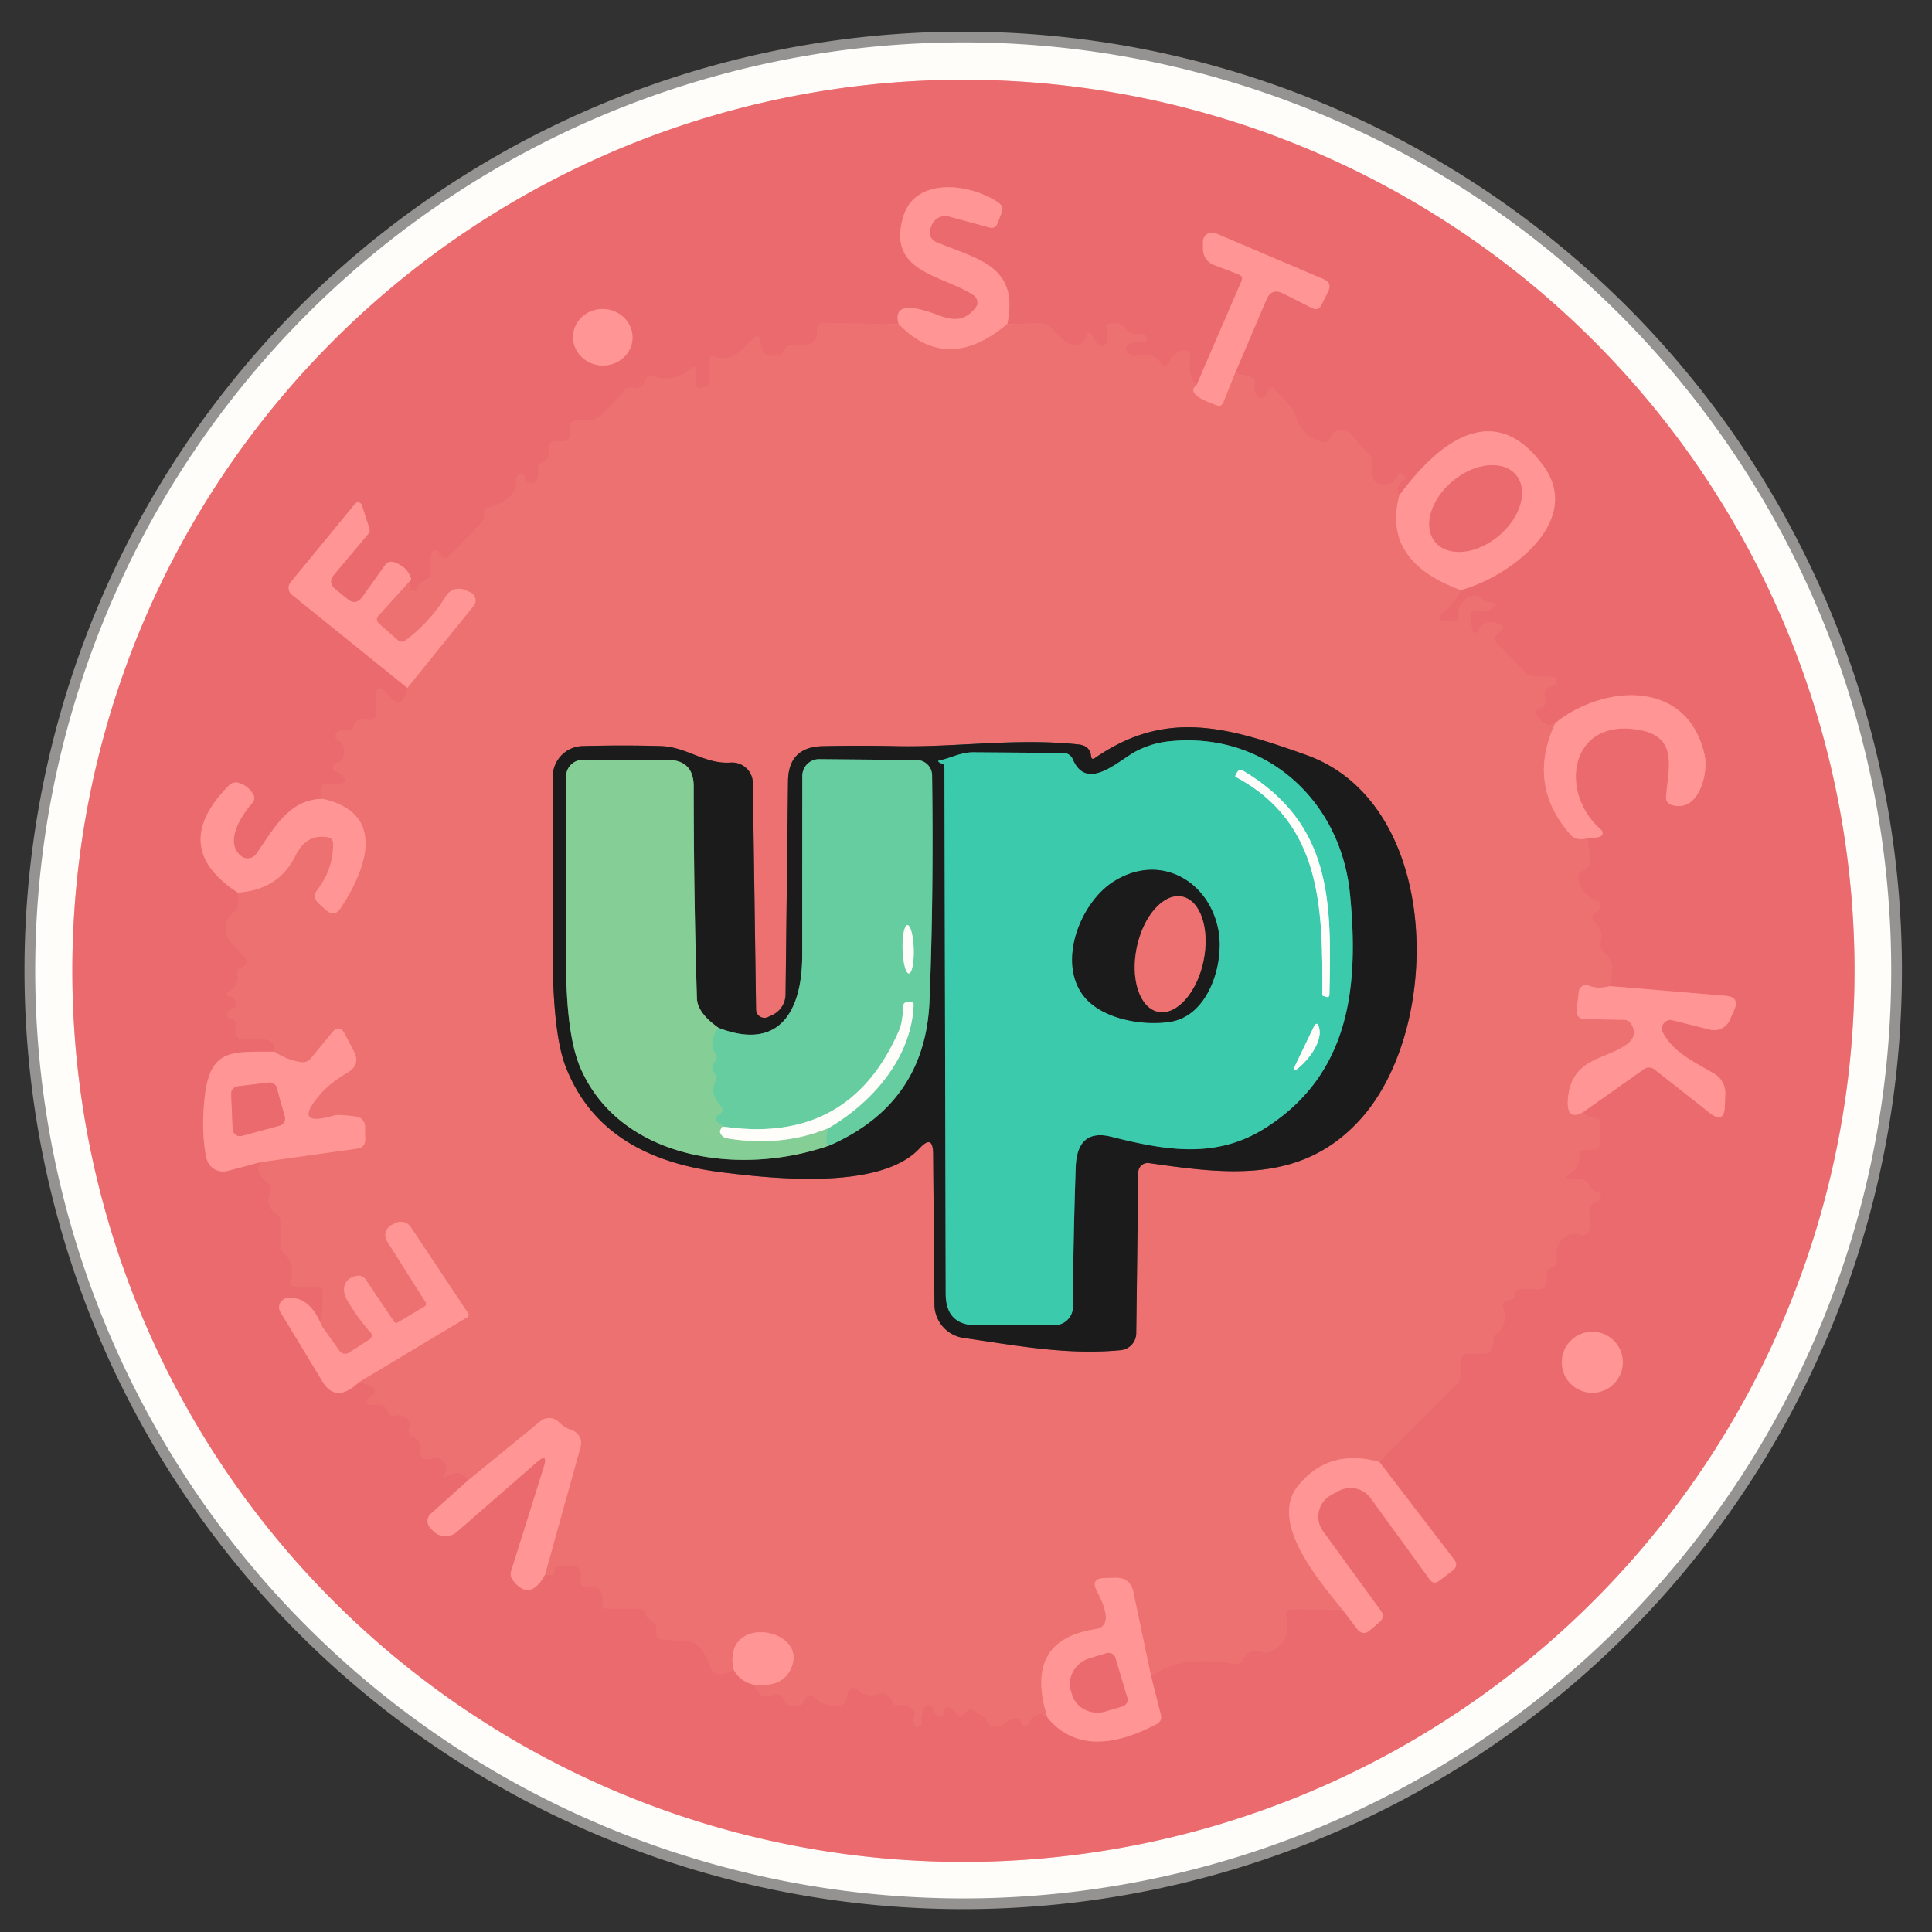 <svg viewBox="0.00 0.00 180.00 180.00" version="1.1" xmlns="http://www.w3.org/2000/svg">
<rect x="0.00" y="0.00" width="180.00" height="180.00" fill="#333333" stroke="none"/>
<g stroke-linecap="butt" fill="none" stroke-width="2.00">
<path d="M 176.20 90.41
  A 86.46 86.46 0.0 0 0 89.74 3.95
  A 86.46 86.46 0.0 0 0 3.28 90.41
  A 86.46 86.46 0.0 0 0 89.74 176.87
  A 86.46 86.46 0.0 0 0 176.20 90.41" stroke-opacity="0.518" stroke="#f7f5f2"></path>
<path d="M 172.78 90.45
  A 83.02 83.02 0.0 0 0 89.76 7.43
  A 83.02 83.02 0.0 0 0 6.74 90.45
  A 83.02 83.02 0.0 0 0 89.76 173.47
  A 83.02 83.02 0.0 0 0 172.78 90.45" stroke="#f5b4b4"></path>
<path d="M 83.73 30.21
  L 76.77 30.09
  Q 76.12 30.08 76.12 30.73
  L 76.12 31.12
  A 1.00 0.99 -90.0 0 1 75.13 32.12
  L 73.75 32.12
  Q 73.28 32.12 73.10 32.55
  Q 72.90 33.01 72.50 33.09
  Q 71.84 33.23 71.51 33.11
  Q 70.95 32.90 70.79 31.59
  A 0.27 0.27 0.0 0 0 70.34 31.42
  C 69.14 32.45 68.42 33.82 66.57 33.22
  Q 66.12 33.07 66.12 33.54
  L 66.12 35.52
  Q 66.12 35.93 65.73 36.02
  L 65.30 36.13
  Q 64.88 36.23 64.88 35.80
  L 64.88 34.72
  Q 64.87 33.85 64.22 34.42
  Q 62.77 35.67 60.74 35.03
  A 0.47 0.46 -74.1 0 0 60.14 35.37
  Q 59.91 36.28 58.95 36.12
  Q 58.56 36.05 58.27 36.34
  L 55.95 38.72
  Q 55.55 39.12 54.99 39.12
  L 53.75 39.12
  Q 53.12 39.12 53.12 39.75
  L 53.12 40.50
  A 0.62 0.62 0.0 0 1 52.50 41.12
  L 51.71 41.12
  A 0.61 0.60 84.8 0 0 51.12 41.84
  Q 51.30 42.77 50.49 43.12
  Q 50.05 43.31 50.13 43.78
  Q 50.22 44.32 49.98 44.72
  Q 49.72 45.17 49.25 44.95
  Q 48.93 44.79 48.89 44.46
  Q 48.82 43.92 48.35 44.20
  Q 47.97 44.43 48.08 44.97
  Q 48.17 45.43 47.89 45.80
  Q 46.95 47.00 45.49 47.26
  Q 45.12 47.33 45.12 47.71
  L 45.12 47.98
  Q 45.12 48.40 44.83 48.70
  L 41.84 51.81
  Q 41.52 52.15 41.14 51.88
  Q 40.95 51.74 40.88 51.49
  A 0.34 0.33 -45.8 0 0 40.23 51.50
  Q 40.02 52.37 40.14 53.30
  A 0.67 0.65 -13.7 0 1 39.70 54.00
  Q 39.08 54.22 38.89 54.86
  A 0.36 0.36 0.0 0 1 38.28 55.01
  Q 37.95 54.67 38.31 53.99" stroke="#ec6e6f"></path>
<path d="M 38.31 53.99
  Q 38.04 52.85 36.73 52.39
  Q 36.20 52.20 35.87 52.66
  L 33.76 55.61
  Q 33.16 56.46 32.36 55.80
  L 31.26 54.91
  Q 30.49 54.28 31.13 53.53
  L 34.31 49.74
  Q 34.50 49.51 34.41 49.22
  L 33.71 47.06
  A 0.37 0.36 55.5 0 0 33.08 46.94
  L 27.08 54.25
  A 0.82 0.82 0.0 0 0 27.20 55.41
  L 37.95 64.09" stroke="#f58081"></path>
<path d="M 37.95 64.09
  Q 37.53 66.29 36.24 64.78
  Q 34.97 63.29 35.01 65.25
  L 35.03 66.50
  A 0.59 0.58 7.9 0 1 34.27 67.07
  Q 33.23 66.75 32.95 67.65
  Q 32.77 68.22 32.19 68.05
  Q 31.63 67.88 31.34 68.30
  Q 31.07 68.69 31.48 68.94
  Q 32.32 69.46 31.98 70.54
  Q 31.86 70.91 31.48 71.02
  Q 31.12 71.12 31.02 71.48
  A 0.34 0.34 0.0 0 0 31.31 71.91
  Q 31.72 71.97 31.98 72.32
  Q 32.47 72.98 31.64 73.00
  L 30.40 73.03
  A 0.53 0.53 0.0 0 0 29.88 73.56
  Q 29.88 73.97 30.06 74.43" stroke="#ec6e6f"></path>
<path d="M 30.06 74.43
  C 26.87 74.46 25.47 77.31 23.87 79.57
  A 0.98 0.98 0.0 0 1 22.45 79.75
  C 20.87 78.44 22.48 75.98 23.51 74.80
  Q 23.84 74.42 23.58 73.99
  Q 23.10 73.20 22.25 72.94
  A 0.92 0.90 -58.7 0 0 21.34 73.17
  Q 15.66 78.93 22.15 83.16" stroke="#f58081"></path>
<path d="M 22.15 83.16
  Q 22.41 84.57 21.82 84.95
  A 1.95 1.87 51.8 0 0 21.53 87.84
  L 22.82 89.25
  Q 23.15 89.61 22.81 89.94
  Q 22.70 90.06 22.54 90.10
  Q 22.06 90.24 22.12 90.73
  Q 22.25 91.81 21.36 92.37
  Q 20.81 92.71 21.50 92.88
  Q 21.78 92.96 21.92 93.21
  Q 22.20 93.72 21.69 93.99
  L 21.33 94.19
  A 0.37 0.37 0.0 0 0 21.47 94.88
  Q 21.72 94.91 21.87 95.14
  Q 22.08 95.44 21.97 95.79
  Q 21.85 96.12 21.99 96.42
  Q 22.22 96.89 22.74 96.84
  Q 25.93 96.49 25.58 97.98" stroke="#ec6e6f"></path>
<path d="M 25.58 97.98
  C 21.51 98.02 19.52 97.61 19.04 102.51
  Q 18.74 105.58 19.24 107.90
  A 1.59 1.59 0.0 0 0 21.20 109.09
  L 24.30 108.27" stroke="#f58081"></path>
<path d="M 24.30 108.27
  Q 23.62 109.25 24.92 110.19
  A 0.73 0.73 0.0 0 1 25.18 111.00
  Q 24.69 112.43 25.71 113.05
  Q 26.12 113.29 26.12 113.78
  L 26.12 115.96
  Q 26.12 116.44 26.46 116.77
  Q 27.52 117.79 27.07 119.30
  Q 26.90 119.88 27.50 119.88
  L 29.52 119.89
  Q 30.09 119.89 30.07 120.45
  L 29.99 123.56" stroke="#ec6e6f"></path>
<path d="M 29.99 123.56
  Q 28.86 120.71 26.76 120.95
  A 0.86 0.86 0.0 0 0 26.13 122.25
  Q 28.08 125.46 30.05 128.72
  Q 31.31 130.80 33.43 128.78" stroke="#f58081"></path>
<path d="M 33.43 128.78
  Q 34.44 128.94 34.84 129.40
  Q 35.09 129.69 34.77 129.89
  Q 34.59 130.00 34.44 130.14
  Q 33.59 130.88 34.72 130.88
  L 35.15 130.88
  Q 35.50 130.88 35.79 131.06
  Q 36.04 131.22 36.11 131.49
  Q 36.24 132.00 36.75 131.89
  Q 37.39 131.75 37.86 132.10
  A 0.81 0.81 0.0 0 1 38.14 133.00
  Q 37.92 133.70 38.53 133.91
  A 0.87 0.86 12.4 0 1 39.12 134.83
  Q 38.95 136.25 40.32 135.90
  Q 41.35 135.64 41.56 136.67
  Q 41.63 137.01 41.48 137.23
  Q 41.09 137.82 41.76 137.48
  Q 43.07 136.83 43.60 137.93" stroke="#ec6e6f"></path>
<path d="M 43.60 137.93
  L 40.14 141.03
  A 0.92 0.91 -42.6 0 0 40.08 142.34
  L 40.33 142.61
  A 1.61 1.61 0.0 0 0 42.57 142.72
  L 49.98 136.25
  Q 51.12 135.25 50.66 136.70
  L 47.63 146.35
  Q 47.48 146.84 47.80 147.25
  Q 49.37 149.25 50.77 146.73" stroke="#f58081"></path>
<path d="M 50.77 146.73
  Q 50.99 146.69 51.30 146.74
  Q 51.63 146.79 51.63 146.46
  Q 51.64 146.33 51.63 146.19
  Q 51.63 145.82 52.00 145.83
  L 53.45 145.90
  Q 53.87 145.91 54.02 146.30
  Q 54.21 146.79 54.10 147.34
  A 0.45 0.44 6.2 0 0 54.54 147.88
  L 55.29 147.88
  Q 55.81 147.88 56.02 148.37
  Q 56.22 148.87 56.12 149.44
  Q 56.05 149.88 56.49 149.88
  Q 58.05 149.88 59.57 149.89
  Q 59.79 149.89 59.92 149.99
  Q 60.10 150.13 60.14 150.35
  Q 60.21 150.71 60.54 150.89
  Q 61.25 151.28 61.15 152.01
  Q 61.05 152.69 61.74 152.75
  L 64.18 152.94
  Q 64.65 152.98 64.99 153.30
  Q 65.73 153.99 66.15 155.25
  Q 66.59 156.58 68.34 155.54" stroke="#ec6e6f"></path>
<path d="M 68.34 155.54
  Q 68.95 156.70 70.32 156.98" stroke="#f58081"></path>
<path d="M 70.32 156.98
  Q 70.86 158.42 72.06 157.90
  A 0.68 0.68 0.0 0 1 72.97 158.29
  Q 73.34 159.32 74.63 158.83
  Q 74.82 158.75 74.87 158.55
  Q 74.93 158.28 75.14 158.12
  Q 75.53 157.84 75.88 158.16
  Q 76.89 159.08 78.26 158.86
  Q 78.81 158.78 78.87 158.23
  Q 78.91 157.83 79.15 157.49
  Q 79.50 157.00 79.91 157.43
  Q 80.65 158.21 81.88 157.81
  A 0.87 0.84 51.0 0 1 82.61 157.90
  Q 83.01 158.15 83.16 158.58
  Q 83.27 158.92 83.62 158.87
  Q 84.28 158.77 84.84 159.07
  Q 85.35 159.35 85.16 159.90
  Q 84.99 160.42 85.27 160.80
  Q 85.39 160.96 85.57 160.86
  L 85.80 160.74
  Q 85.90 160.69 85.88 160.57
  Q 85.73 159.75 86.14 159.06
  A 0.42 0.42 0.0 0 1 86.91 159.17
  Q 87.10 159.89 87.77 159.90
  Q 87.88 159.90 87.88 159.78
  Q 87.88 159.64 87.88 159.52
  A 0.49 0.49 0.0 0 1 88.76 159.24
  L 89.18 159.79
  Q 89.41 160.10 89.68 159.83
  L 90.02 159.48
  Q 90.35 159.15 90.76 159.36
  Q 91.65 159.82 92.13 160.61
  A 1.59 0.86 -38.3 0 0 94.04 160.28
  Q 94.37 160.00 94.87 160.16
  Q 95.14 160.25 95.11 160.54
  Q 95.10 160.70 95.28 160.78
  Q 95.63 160.94 95.82 160.61
  Q 96.74 159.11 97.59 160.03" stroke="#ec6e6f"></path>
<path d="M 97.59 160.03
  Q 101.06 164.18 107.81 160.60
  A 0.71 0.70 68.8 0 0 108.16 159.80
  L 107.24 156.16" stroke="#f58081"></path>
<path d="M 107.24 156.16
  Q 109.90 154.17 115.09 155.04
  A 0.66 0.65 -73.9 0 0 115.82 154.63
  Q 116.26 153.53 117.62 153.92
  Q 118.13 154.07 118.59 153.79
  Q 120.36 152.67 119.84 150.53
  A 0.48 0.48 0.0 0 1 120.31 149.93
  L 125.07 149.95" stroke="#ec6e6f"></path>
<path d="M 125.07 149.95
  L 126.43 151.75
  Q 126.97 152.45 127.64 151.88
  L 128.49 151.16
  Q 129.08 150.66 128.63 150.04
  L 123.26 142.66
  A 2.31 2.30 -32.1 0 1 124.04 139.27
  L 124.73 138.90
  A 2.33 2.33 0.0 0 1 127.71 139.59
  L 133.20 147.15
  Q 133.57 147.66 134.08 147.28
  L 135.33 146.33
  Q 135.92 145.88 135.47 145.29
  L 128.52 136.21" stroke="#f58081"></path>
<path d="M 128.52 136.21
  L 135.74 128.92
  Q 136.12 128.53 136.12 128.00
  L 136.12 126.75
  Q 136.12 126.13 136.75 126.12
  L 138.28 126.11
  Q 138.86 126.11 139.04 125.56
  Q 139.16 125.19 139.14 124.80
  Q 139.12 124.50 139.35 124.31
  Q 140.54 123.40 140.06 121.89
  A 0.59 0.58 80.9 0 1 140.61 121.12
  Q 141.09 121.12 141.13 120.69
  Q 141.17 120.10 141.76 120.10
  L 143.36 120.11
  Q 143.89 120.11 144.05 119.61
  Q 144.19 119.19 144.11 118.74
  A 0.57 0.56 -13.6 0 1 144.50 118.11
  Q 145.18 117.89 145.05 117.24
  A 1.86 1.73 -88.1 0 1 147.24 115.04
  Q 147.81 115.22 148.06 114.58
  Q 148.29 114.01 148.13 113.42
  Q 147.80 112.25 148.87 111.89
  A 0.41 0.41 0.0 0 0 148.87 111.11
  Q 148.29 110.92 148.04 110.40
  Q 147.80 109.88 147.23 109.88
  L 146.37 109.88
  Q 145.43 109.88 146.23 109.40
  Q 147.18 108.83 147.15 107.73
  Q 147.14 107.12 147.75 107.12
  L 148.38 107.12
  A 0.74 0.74 0.0 0 0 149.12 106.37
  L 149.12 104.76
  Q 149.11 104.21 148.56 104.18
  Q 147.82 104.15 147.51 103.60" stroke="#ec6e6f"></path>
<path d="M 147.51 103.60
  L 153.16 99.61
  A 0.82 0.81 -43.6 0 1 154.14 99.63
  L 159.30 103.69
  Q 160.64 104.74 160.70 103.04
  L 160.74 101.89
  A 2.08 2.07 16.6 0 0 159.74 100.05
  C 158.10 99.06 155.92 98.13 154.92 96.19
  A 0.80 0.80 0.0 0 1 155.82 95.05
  L 159.33 95.93
  A 1.58 1.57 18.8 0 0 161.15 95.04
  L 161.57 94.10
  Q 162.10 92.89 160.78 92.78
  L 149.98 91.87" stroke="#f58081"></path>
<path d="M 149.98 91.87
  Q 150.65 89.72 149.40 88.66
  Q 149.02 88.33 149.13 87.84
  Q 149.40 86.69 148.62 85.95
  Q 148.04 85.40 148.73 85.00
  Q 148.95 84.87 149.07 84.62
  Q 149.30 84.15 148.82 83.96
  Q 147.33 83.35 147.05 81.80
  A 0.57 0.57 0.0 0 1 147.38 81.18
  Q 148.46 80.68 148.11 79.50
  Q 147.86 78.63 147.98 78.06" stroke="#ec6e6f"></path>
<path d="M 147.98 78.06
  Q 148.73 78.09 149.10 77.93
  A 0.36 0.36 0.0 0 0 149.19 77.33
  C 145.13 73.82 146.26 66.81 152.76 68.01
  C 156.43 68.68 155.41 71.64 155.22 74.26
  A 0.72 0.71 10.8 0 0 155.72 74.99
  C 158.29 75.79 159.20 72.01 158.81 70.31
  C 157.20 63.22 149.42 63.76 144.91 67.35" stroke="#f58081"></path>
<path d="M 144.91 67.35
  Q 144.09 67.97 143.24 66.71
  Q 142.89 66.20 143.48 66.00
  Q 144.22 65.74 143.94 64.82
  A 0.65 0.65 0.0 0 1 144.45 63.99
  Q 144.79 63.93 144.97 63.61
  A 0.38 0.38 0.0 0 0 144.65 63.04
  L 142.98 63.01
  Q 142.46 63.00 142.10 62.62
  L 139.45 59.88
  Q 139.06 59.47 139.48 59.09
  L 139.78 58.81
  Q 140.31 58.32 139.62 58.10
  Q 138.21 57.64 137.69 58.83
  A 0.25 0.25 0.0 0 1 137.23 58.81
  Q 137.00 58.10 137.02 57.36
  A 0.51 0.51 0.0 0 1 137.69 56.88
  Q 138.45 57.12 139.00 56.68
  Q 139.66 56.15 138.81 56.10
  Q 138.33 56.07 138.03 55.75
  Q 137.71 55.42 137.27 55.53
  Q 135.88 55.90 135.88 57.26
  Q 135.89 57.89 135.25 57.89
  L 134.49 57.89
  A 0.36 0.36 0.0 0 1 134.27 57.25
  Q 135.41 56.35 136.09 54.97" stroke="#ec6e6f"></path>
<path d="M 136.09 54.97
  C 140.43 53.85 147.59 48.66 143.82 43.44
  C 139.07 36.85 133.73 41.59 130.38 46.13" stroke="#f58081"></path>
<path d="M 130.38 46.13
  Q 129.91 45.19 130.90 44.65
  A 0.08 0.08 0.0 0 0 130.93 44.55
  L 130.76 44.24
  A 0.30 0.30 0.0 0 0 130.22 44.27
  Q 129.82 45.32 128.58 45.11
  A 0.86 0.84 -85.5 0 1 127.88 44.28
  L 127.88 43.06
  Q 127.88 42.64 127.58 42.35
  Q 126.80 41.57 126.11 40.73
  Q 125.63 40.15 125.17 40.06
  Q 124.33 39.90 123.92 40.80
  Q 123.69 41.31 123.14 41.17
  Q 121.25 40.70 120.71 38.68
  Q 120.59 38.25 120.28 37.92
  L 118.66 36.20
  A 0.31 0.31 0.0 0 0 118.12 36.43
  Q 118.13 36.60 118.00 36.75
  A 0.68 0.15 -49.2 0 1 117.50 37.12
  Q 117.28 37.06 117.13 36.88
  Q 116.76 36.46 116.89 35.92
  Q 117.03 35.35 116.57 35.14
  Q 116.16 34.96 115.72 34.97
  Q 115.31 34.99 115.18 34.51" stroke="#ec6e6f"></path>
<path d="M 115.18 34.51
  L 117.99 27.91
  Q 118.46 26.80 119.55 27.34
  L 122.24 28.70
  Q 122.83 28.99 123.12 28.40
  L 123.74 27.15
  Q 124.13 26.35 123.31 26.01
  L 113.28 21.74
  A 0.86 0.86 0.0 0 0 112.08 22.54
  L 112.08 23.15
  Q 112.10 24.30 113.17 24.71
  L 115.38 25.55
  Q 115.86 25.73 115.66 26.21
  L 111.48 35.87" stroke="#f58081"></path>
<path d="M 111.48 35.87
  Q 110.64 35.21 110.91 33.28
  A 0.58 0.58 0.0 0 0 110.13 32.66
  Q 109.22 33.00 108.91 33.79
  A 0.41 0.41 0.0 0 1 108.18 33.87
  Q 107.36 32.63 105.76 33.18
  Q 105.49 33.28 105.31 33.06
  Q 105.22 32.95 105.10 32.85
  Q 104.64 32.43 105.17 32.10
  Q 105.77 31.74 106.50 31.86
  Q 106.70 31.90 106.80 31.72
  Q 106.87 31.59 106.82 31.44
  Q 106.68 31.02 106.25 31.11
  Q 105.33 31.30 104.82 30.56
  Q 104.51 30.12 103.97 30.12
  L 103.50 30.12
  Q 103.12 30.12 103.12 30.50
  L 103.12 31.75
  A 0.48 0.48 0.0 0 1 102.23 32.01
  L 101.65 31.11
  A 0.23 0.23 0.0 0 0 101.23 31.19
  Q 101.02 32.18 100.05 32.12
  Q 99.53 32.09 99.15 31.73
  L 97.82 30.44
  Q 97.47 30.09 96.98 30.11
  L 93.84 30.20" stroke="#ec6e6f"></path>
<path d="M 93.84 30.20
  C 95.02 24.66 90.90 24.13 87.20 22.54
  A 0.98 0.98 0.0 0 1 86.69 21.25
  L 86.81 20.95
  A 1.37 1.36 -70.7 0 1 88.42 20.17
  L 92.17 21.19
  Q 92.72 21.34 92.93 20.81
  L 93.32 19.82
  Q 93.55 19.26 93.05 18.90
  C 90.55 17.13 85.28 16.37 84.15 20.20
  C 82.61 25.42 87.81 25.58 90.70 27.50
  A 0.81 0.81 0.0 0 1 90.89 28.68
  C 89.88 29.93 88.87 29.92 87.39 29.36
  Q 83.01 27.68 83.73 30.21" stroke="#f58081"></path>
<path d="M 93.84 30.20
  Q 88.27 34.87 83.73 30.21" stroke="#f68382"></path>
<path d="M 130.38 46.13
  Q 128.72 52.27 136.09 54.97" stroke="#f68382"></path>
<path d="M 144.91 67.35
  Q 142.23 73.10 146.29 77.73
  Q 146.90 78.42 147.98 78.06" stroke="#f68382"></path>
<path d="M 149.98 91.87
  Q 148.86 92.18 148.02 91.83
  A 0.67 0.67 0.0 0 0 147.10 92.37
  L 146.90 93.99
  Q 146.78 94.93 147.74 94.95
  L 151.28 95.01
  Q 151.75 95.01 151.99 95.42
  Q 152.65 96.52 151.54 97.32
  C 149.57 98.75 146.47 98.55 146.09 102.26
  Q 145.87 104.53 147.51 103.60" stroke="#f68382"></path>
<path d="M 128.52 136.21
  Q 123.77 134.90 120.92 138.45
  C 118.27 141.74 122.65 147.00 125.07 149.95" stroke="#f68382"></path>
<path d="M 107.24 156.16
  L 105.59 148.31
  Q 105.30 146.97 103.94 147.00
  L 102.94 147.02
  Q 101.55 147.04 102.21 148.27
  Q 103.93 151.50 102.04 151.79
  Q 95.32 152.81 97.59 160.03" stroke="#f68382"></path>
<path d="M 70.32 156.98
  Q 72.74 157.19 73.57 155.70
  C 75.78 151.75 67.22 150.11 68.34 155.54" stroke="#f68382"></path>
<path d="M 50.77 146.73
  L 54.09 134.80
  A 1.28 1.28 0.0 0 0 53.26 133.24
  Q 52.58 133.01 52.06 132.49
  A 1.27 1.26 47.8 0 0 50.37 132.40
  L 43.60 137.93" stroke="#f68382"></path>
<path d="M 33.43 128.78
  L 43.54 122.72
  A 0.26 0.25 -32.8 0 0 43.62 122.36
  L 38.28 114.34
  A 1.13 1.13 0.0 0 0 36.84 113.95
  L 36.50 114.12
  A 1.07 1.06 -29.0 0 0 36.06 115.64
  L 39.63 121.29
  Q 39.81 121.57 39.53 121.74
  L 37.07 123.21
  Q 36.85 123.34 36.71 123.13
  L 34.08 119.23
  Q 33.76 118.76 33.20 118.88
  Q 32.25 119.08 32.08 119.89
  Q 31.95 120.50 32.47 121.34
  Q 33.43 122.92 34.48 124.08
  Q 34.87 124.51 34.38 124.83
  L 32.51 126.03
  A 0.66 0.65 55.7 0 1 31.62 125.85
  L 29.99 123.56" stroke="#f68382"></path>
<path d="M 24.30 108.27
  L 33.29 107.01
  Q 34.02 106.91 34.02 106.17
  L 34.01 104.97
  A 0.95 0.94 -86.2 0 0 33.20 104.03
  Q 31.54 103.81 31.16 103.92
  Q 27.09 105.11 29.87 101.91
  Q 30.74 100.90 32.39 99.92
  Q 33.62 99.19 32.96 97.93
  L 32.13 96.34
  Q 31.62 95.37 30.93 96.21
  L 28.95 98.62
  A 0.97 0.97 0.0 0 1 28.06 98.96
  Q 26.70 98.76 25.58 97.98" stroke="#f68382"></path>
<path d="M 22.15 83.16
  Q 25.98 82.90 27.53 79.71
  Q 28.54 77.66 30.53 78.00
  Q 31.03 78.08 31.04 78.60
  Q 31.05 80.96 29.60 82.86
  Q 29.04 83.60 29.73 84.21
  L 30.37 84.78
  Q 31.15 85.48 31.73 84.61
  C 34.10 81.05 36.12 75.77 30.06 74.43" stroke="#f68382"></path>
<path d="M 37.95 64.09
  L 44.12 56.45
  A 0.81 0.81 0.0 0 0 43.82 55.19
  L 43.32 54.97
  A 1.41 1.40 27.6 0 0 41.56 55.52
  Q 40.08 57.93 37.81 59.65
  Q 37.40 59.96 37.02 59.61
  L 35.33 58.12
  Q 34.91 57.75 35.28 57.34
  L 38.31 53.99" stroke="#f68382"></path>
<path d="M 115.18 34.51
  L 113.99 37.48
  Q 113.81 37.93 113.35 37.77
  Q 110.34 36.72 111.48 35.87" stroke="#f68382"></path>
<path d="M 58.924 31.599
  A 2.77 2.63 3.7 0 0 56.33 28.796
  A 2.77 2.63 3.7 0 0 53.396 31.241
  A 2.77 2.63 3.7 0 0 55.99 34.044
  A 2.77 2.63 3.7 0 0 58.924 31.599" stroke="#f58081"></path>
<path d="M 151.19 126.92
  A 2.84 2.84 0.0 0 0 148.35 124.08
  A 2.84 2.84 0.0 0 0 145.51 126.92
  A 2.84 2.84 0.0 0 0 148.35 129.76
  A 2.84 2.84 0.0 0 0 151.19 126.92" stroke="#f58081"></path>
<path d="M 101.65 70.44
  Q 101.55 69.48 100.49 69.36
  C 94.68 68.74 89.12 69.64 83.54 69.52
  Q 80.18 69.44 76.65 69.52
  Q 73.45 69.59 73.42 72.79
  L 73.19 92.64
  A 2.15 2.15 0.0 0 1 71.91 94.59
  L 71.54 94.76
  A 0.78 0.78 0.0 0 1 70.44 94.05
  L 70.14 72.94
  A 1.93 1.92 -2.4 0 0 68.08 71.05
  C 65.63 71.21 64.01 69.58 61.54 69.51
  Q 58.14 69.41 54.27 69.51
  A 2.86 2.85 89.2 0 0 51.50 72.37
  Q 51.49 80.19 51.48 88.10
  Q 51.48 96.15 52.67 99.29
  C 55.09 105.66 60.62 108.37 67.10 109.20
  C 71.84 109.80 82.00 110.95 85.67 106.99
  Q 86.92 105.63 86.94 107.48
  L 87.06 121.54
  A 3.17 3.16 -86.1 0 0 89.77 124.65
  C 94.58 125.34 99.40 126.28 104.42 125.79
  A 1.60 1.60 0.0 0 0 105.86 124.22
  L 106.05 109.22
  A 0.88 0.88 0.0 0 1 107.05 108.36
  C 114.42 109.42 121.42 110.31 126.87 104.14
  C 134.49 95.50 134.24 74.81 121.70 70.34
  C 114.43 67.75 108.67 66.02 102.03 70.61
  Q 101.69 70.85 101.65 70.44" stroke="#844646"></path>
<path d="M 141.242 44.256
  A 4.89 3.33 -39.7 0 0 135.353 44.818
  A 4.89 3.33 -39.7 0 0 133.718 50.504
  A 4.89 3.33 -39.7 0 0 139.607 49.942
  A 4.89 3.33 -39.7 0 0 141.242 44.256" stroke="#f58081"></path>
<path d="M 87.99 71.48
  L 88.11 120.55
  Q 88.12 123.49 91.05 123.48
  L 98.25 123.46
  A 1.71 1.71 0.0 0 0 99.96 121.76
  Q 99.99 115.48 100.22 108.75
  Q 100.35 105.10 103.56 105.91
  C 108.73 107.22 113.44 108.00 118.05 104.99
  C 125.76 99.98 126.63 91.92 125.77 83.25
  C 124.88 74.43 117.75 68.08 108.82 69.08
  Q 107.35 69.24 105.93 69.95
  C 104.30 70.76 101.29 73.87 99.95 70.75
  A 0.97 0.97 0.0 0 0 99.05 70.15
  Q 94.57 70.12 90.70 70.09
  C 89.53 70.08 88.64 70.61 87.50 70.86
  Q 87.34 70.89 87.47 71.00
  Q 87.57 71.09 87.70 71.12
  Q 87.99 71.18 87.99 71.48" stroke="#2c7364"></path>
<path d="M 77.42 106.66
  Q 86.22 102.73 86.60 93.24
  Q 86.99 83.53 86.84 72.23
  A 1.44 1.44 0.0 0 0 85.41 70.81
  L 76.33 70.73
  A 1.57 1.56 0.2 0 0 74.75 72.29
  Q 74.74 80.47 74.74 89.00
  C 74.74 94.16 72.65 97.97 66.94 95.76" stroke="#40745e"></path>
<path d="M 66.94 95.76
  Q 64.98 94.38 64.93 93.01
  Q 64.63 83.30 64.63 73.27
  Q 64.63 70.80 62.16 70.79
  L 54.31 70.79
  A 1.56 1.56 0.0 0 0 52.74 72.35
  Q 52.77 80.71 52.74 89.19
  Q 52.71 96.47 54.14 99.64
  C 57.98 108.19 69.29 109.61 77.42 106.66" stroke="#507559"></path>
<path d="M 66.94 95.76
  Q 65.95 97.03 66.67 98.18
  A 0.63 0.62 -41.4 0 1 66.62 98.91
  Q 66.20 99.43 66.55 99.94
  Q 66.82 100.35 66.63 100.80
  Q 66.13 101.98 67.19 103.06
  A 0.48 0.48 0.0 0 1 67.01 103.84
  Q 66.78 103.92 66.71 104.10
  Q 66.59 104.41 66.89 104.58
  Q 67.17 104.73 67.32 104.95" stroke="#75ce9b"></path>
<path d="M 67.32 104.95
  Q 67.05 105.33 67.08 105.45
  A 0.81 0.81 0.0 0 0 67.73 106.05
  Q 72.71 106.89 77.14 105.13" stroke="#c2e6c8"></path>
<path d="M 77.14 105.13
  Q 76.76 106.88 77.42 106.66" stroke="#75ce9b"></path>
<path d="M 77.14 105.13
  C 81.23 102.75 84.92 98.60 85.12 93.62
  Q 85.13 93.37 84.88 93.36
  L 84.63 93.35
  Q 84.13 93.34 84.13 93.84
  Q 84.11 95.20 83.75 96.03
  Q 79.10 106.72 67.32 104.95" stroke="#b2e5cd"></path>
<path d="M 115.23 72.00
  L 115.11 72.23
  Q 115.05 72.34 115.16 72.40
  C 123.22 76.72 123.22 84.75 123.20 92.68
  Q 123.20 92.76 123.28 92.79
  L 123.54 92.87
  Q 123.85 92.98 123.86 92.65
  C 124.05 84.11 124.16 76.82 115.86 71.83
  Q 115.46 71.58 115.23 72.00" stroke="#9ee4d4"></path>
<path d="M 100.69 92.41
  C 102.23 94.88 106.28 95.61 109.00 95.20
  C 112.62 94.66 114.04 89.75 113.53 86.79
  C 112.73 82.15 108.18 79.42 103.84 82.08
  C 100.82 83.92 98.64 89.14 100.69 92.41" stroke="#2c7364"></path>
<path d="M 121.07 99.42
  C 121.90 98.72 123.22 97.06 122.91 95.79
  Q 122.72 95.01 122.37 95.73
  L 120.72 99.16
  Q 120.27 100.11 121.07 99.42" stroke="#9ee4d4"></path>
<path d="M 84.677 90.689
  A 2.25 0.52 88.3 0 0 85.13 88.425
  A 2.25 0.52 88.3 0 0 84.543 86.191
  A 2.25 0.52 88.3 0 0 84.09 88.455
  A 2.25 0.52 88.3 0 0 84.677 90.689" stroke="#b2e5cd"></path>
<path d="M 107.89 94.262
  A 5.48 3.17 101.9 0 0 112.122 89.554
  A 5.48 3.17 101.9 0 0 110.15 83.538
  A 5.48 3.17 101.9 0 0 105.918 88.246
  A 5.48 3.17 101.9 0 0 107.89 94.262" stroke="#844646"></path>
<path d="M 26.06 104.87
  A 0.68 0.68 0.0 0 0 26.53 104.03
  L 25.78 101.35
  A 0.68 0.68 0.0 0 0 25.04 100.86
  L 22.14 101.21
  A 0.68 0.68 0.0 0 0 21.54 101.92
  L 21.68 105.21
  A 0.68 0.68 0.0 0 0 22.53 105.83
  L 26.06 104.87" stroke="#f58081"></path>
<path d="M 105.02 158.15
  L 103.92 154.48
  A 0.66 0.66 0.0 0 0 103.09 154.03
  L 101.53 154.50
  A 2.55 2.41 -16.7 0 0 99.78 157.54
  L 99.88 157.87
  A 2.55 2.41 -16.7 0 0 103.02 159.44
  L 104.58 158.98
  A 0.66 0.66 0.0 0 0 105.02 158.15" stroke="#f58081"></path>
</g>
<path d="M 0.00 0.00
  L 180.00 0.00
  L 180.00 180.00
  L 0.00 180.00
  L 0.00 0.00
  Z
  M 176.20 90.41
  A 86.46 86.46 0.0 0 0 89.74 3.95
  A 86.46 86.46 0.0 0 0 3.28 90.41
  A 86.46 86.46 0.0 0 0 89.74 176.87
  A 86.46 86.46 0.0 0 0 176.20 90.41
  Z" fill-opacity="0.035" fill="#080705"></path>
<path d="M 176.20 90.41
  A 86.46 86.46 0.0 0 1 89.74 176.87
  A 86.46 86.46 0.0 0 1 3.28 90.41
  A 86.46 86.46 0.0 0 1 89.74 3.95
  A 86.46 86.46 0.0 0 1 176.20 90.41
  Z
  M 172.78 90.45
  A 83.02 83.02 0.0 0 0 89.76 7.43
  A 83.02 83.02 0.0 0 0 6.74 90.45
  A 83.02 83.02 0.0 0 0 89.76 173.47
  A 83.02 83.02 0.0 0 0 172.78 90.45
  Z" fill="#fffdfa"></path>
<path d="M 172.78 90.45
  A 83.02 83.02 0.0 0 1 89.76 173.47
  A 83.02 83.02 0.0 0 1 6.74 90.45
  A 83.02 83.02 0.0 0 1 89.76 7.43
  A 83.02 83.02 0.0 0 1 172.78 90.45
  Z
  M 83.73 30.21
  L 76.77 30.09
  Q 76.12 30.08 76.12 30.73
  L 76.12 31.12
  A 1.00 0.99 -90.0 0 1 75.13 32.12
  L 73.75 32.12
  Q 73.28 32.12 73.10 32.55
  Q 72.90 33.01 72.50 33.09
  Q 71.84 33.23 71.51 33.11
  Q 70.95 32.90 70.79 31.59
  A 0.27 0.27 0.0 0 0 70.34 31.42
  C 69.14 32.45 68.42 33.82 66.57 33.22
  Q 66.12 33.07 66.12 33.54
  L 66.12 35.52
  Q 66.12 35.93 65.73 36.02
  L 65.30 36.13
  Q 64.88 36.23 64.88 35.80
  L 64.88 34.72
  Q 64.87 33.85 64.22 34.42
  Q 62.77 35.67 60.74 35.03
  A 0.47 0.46 -74.1 0 0 60.14 35.37
  Q 59.91 36.28 58.95 36.12
  Q 58.56 36.05 58.27 36.34
  L 55.95 38.72
  Q 55.55 39.12 54.99 39.12
  L 53.75 39.12
  Q 53.12 39.12 53.12 39.75
  L 53.12 40.50
  A 0.62 0.62 0.0 0 1 52.50 41.12
  L 51.71 41.12
  A 0.61 0.60 84.8 0 0 51.12 41.84
  Q 51.30 42.77 50.49 43.12
  Q 50.05 43.31 50.13 43.78
  Q 50.22 44.32 49.98 44.72
  Q 49.72 45.17 49.25 44.95
  Q 48.93 44.79 48.89 44.46
  Q 48.82 43.92 48.35 44.20
  Q 47.97 44.43 48.08 44.97
  Q 48.17 45.43 47.89 45.80
  Q 46.95 47.00 45.49 47.26
  Q 45.12 47.33 45.12 47.71
  L 45.12 47.98
  Q 45.12 48.40 44.83 48.70
  L 41.84 51.81
  Q 41.52 52.15 41.14 51.88
  Q 40.95 51.74 40.88 51.49
  A 0.34 0.33 -45.8 0 0 40.23 51.50
  Q 40.02 52.37 40.14 53.30
  A 0.67 0.65 -13.7 0 1 39.70 54.00
  Q 39.08 54.22 38.89 54.86
  A 0.36 0.36 0.0 0 1 38.28 55.01
  Q 37.95 54.67 38.31 53.99
  Q 38.04 52.85 36.73 52.39
  Q 36.20 52.20 35.87 52.66
  L 33.76 55.61
  Q 33.16 56.46 32.36 55.80
  L 31.26 54.91
  Q 30.49 54.28 31.13 53.53
  L 34.31 49.74
  Q 34.50 49.51 34.41 49.22
  L 33.71 47.06
  A 0.37 0.36 55.5 0 0 33.08 46.94
  L 27.08 54.25
  A 0.82 0.82 0.0 0 0 27.20 55.41
  L 37.95 64.09
  Q 37.53 66.29 36.24 64.78
  Q 34.97 63.29 35.01 65.25
  L 35.03 66.50
  A 0.59 0.58 7.9 0 1 34.27 67.07
  Q 33.23 66.75 32.95 67.65
  Q 32.77 68.22 32.19 68.05
  Q 31.63 67.88 31.34 68.30
  Q 31.07 68.69 31.48 68.94
  Q 32.32 69.46 31.98 70.54
  Q 31.86 70.91 31.48 71.02
  Q 31.12 71.12 31.02 71.48
  A 0.34 0.34 0.0 0 0 31.31 71.91
  Q 31.72 71.97 31.98 72.32
  Q 32.47 72.98 31.64 73.00
  L 30.40 73.03
  A 0.53 0.53 0.0 0 0 29.88 73.56
  Q 29.88 73.97 30.06 74.43
  C 26.87 74.46 25.47 77.31 23.87 79.57
  A 0.98 0.98 0.0 0 1 22.45 79.75
  C 20.87 78.44 22.48 75.98 23.51 74.80
  Q 23.84 74.42 23.58 73.99
  Q 23.10 73.20 22.25 72.94
  A 0.92 0.90 -58.7 0 0 21.34 73.17
  Q 15.66 78.93 22.15 83.16
  Q 22.41 84.57 21.82 84.95
  A 1.95 1.87 51.8 0 0 21.53 87.84
  L 22.82 89.25
  Q 23.15 89.61 22.81 89.94
  Q 22.70 90.06 22.54 90.10
  Q 22.06 90.24 22.12 90.73
  Q 22.25 91.81 21.36 92.37
  Q 20.81 92.71 21.50 92.88
  Q 21.78 92.96 21.92 93.21
  Q 22.20 93.72 21.69 93.99
  L 21.33 94.19
  A 0.37 0.37 0.0 0 0 21.47 94.88
  Q 21.72 94.91 21.87 95.14
  Q 22.08 95.44 21.97 95.79
  Q 21.85 96.12 21.99 96.42
  Q 22.22 96.89 22.74 96.84
  Q 25.93 96.49 25.58 97.98
  C 21.51 98.02 19.52 97.61 19.04 102.51
  Q 18.74 105.58 19.24 107.90
  A 1.59 1.59 0.0 0 0 21.20 109.09
  L 24.30 108.27
  Q 23.62 109.25 24.92 110.19
  A 0.73 0.73 0.0 0 1 25.18 111.00
  Q 24.69 112.43 25.71 113.05
  Q 26.12 113.29 26.12 113.78
  L 26.12 115.96
  Q 26.12 116.44 26.46 116.77
  Q 27.52 117.79 27.07 119.30
  Q 26.90 119.88 27.50 119.88
  L 29.52 119.89
  Q 30.09 119.89 30.07 120.45
  L 29.99 123.56
  Q 28.86 120.71 26.76 120.95
  A 0.86 0.86 0.0 0 0 26.13 122.25
  Q 28.08 125.46 30.05 128.72
  Q 31.31 130.80 33.43 128.78
  Q 34.44 128.94 34.84 129.40
  Q 35.09 129.69 34.77 129.89
  Q 34.59 130.00 34.44 130.14
  Q 33.59 130.88 34.72 130.88
  L 35.15 130.88
  Q 35.50 130.88 35.79 131.06
  Q 36.04 131.22 36.11 131.49
  Q 36.24 132.00 36.75 131.89
  Q 37.39 131.75 37.86 132.10
  A 0.81 0.81 0.0 0 1 38.14 133.00
  Q 37.92 133.70 38.53 133.91
  A 0.87 0.86 12.4 0 1 39.12 134.83
  Q 38.95 136.25 40.32 135.90
  Q 41.35 135.64 41.56 136.67
  Q 41.63 137.01 41.48 137.23
  Q 41.09 137.82 41.76 137.48
  Q 43.07 136.83 43.60 137.93
  L 40.14 141.03
  A 0.92 0.91 -42.6 0 0 40.08 142.34
  L 40.33 142.61
  A 1.61 1.61 0.0 0 0 42.57 142.72
  L 49.98 136.25
  Q 51.12 135.25 50.66 136.70
  L 47.63 146.35
  Q 47.48 146.84 47.80 147.25
  Q 49.37 149.25 50.77 146.73
  Q 50.99 146.69 51.30 146.74
  Q 51.63 146.79 51.63 146.46
  Q 51.64 146.33 51.63 146.19
  Q 51.63 145.82 52.00 145.83
  L 53.45 145.90
  Q 53.87 145.91 54.02 146.30
  Q 54.21 146.79 54.10 147.34
  A 0.45 0.44 6.2 0 0 54.54 147.88
  L 55.29 147.88
  Q 55.81 147.88 56.02 148.37
  Q 56.22 148.87 56.12 149.44
  Q 56.05 149.88 56.49 149.88
  Q 58.05 149.88 59.57 149.89
  Q 59.79 149.89 59.92 149.99
  Q 60.10 150.13 60.14 150.35
  Q 60.21 150.71 60.54 150.89
  Q 61.25 151.28 61.15 152.01
  Q 61.05 152.69 61.74 152.75
  L 64.18 152.94
  Q 64.65 152.98 64.99 153.30
  Q 65.73 153.99 66.15 155.25
  Q 66.59 156.58 68.34 155.54
  Q 68.95 156.70 70.32 156.98
  Q 70.86 158.42 72.06 157.90
  A 0.68 0.68 0.0 0 1 72.97 158.29
  Q 73.34 159.32 74.63 158.83
  Q 74.82 158.75 74.87 158.55
  Q 74.93 158.28 75.14 158.12
  Q 75.53 157.84 75.88 158.16
  Q 76.89 159.08 78.26 158.86
  Q 78.81 158.78 78.87 158.23
  Q 78.91 157.83 79.15 157.49
  Q 79.50 157.00 79.91 157.43
  Q 80.65 158.21 81.88 157.81
  A 0.87 0.84 51.0 0 1 82.61 157.90
  Q 83.01 158.15 83.16 158.58
  Q 83.27 158.92 83.62 158.87
  Q 84.28 158.77 84.84 159.07
  Q 85.35 159.35 85.16 159.90
  Q 84.99 160.42 85.27 160.80
  Q 85.39 160.96 85.57 160.86
  L 85.80 160.74
  Q 85.90 160.69 85.88 160.57
  Q 85.73 159.75 86.14 159.06
  A 0.42 0.42 0.0 0 1 86.91 159.17
  Q 87.10 159.89 87.77 159.90
  Q 87.88 159.90 87.88 159.78
  Q 87.88 159.64 87.88 159.52
  A 0.49 0.49 0.0 0 1 88.76 159.24
  L 89.18 159.79
  Q 89.41 160.10 89.68 159.83
  L 90.02 159.48
  Q 90.35 159.15 90.76 159.36
  Q 91.65 159.82 92.13 160.61
  A 1.59 0.86 -38.3 0 0 94.04 160.28
  Q 94.37 160.00 94.87 160.16
  Q 95.14 160.25 95.11 160.54
  Q 95.10 160.70 95.28 160.78
  Q 95.63 160.94 95.82 160.61
  Q 96.74 159.11 97.59 160.03
  Q 101.06 164.18 107.81 160.60
  A 0.71 0.70 68.8 0 0 108.16 159.80
  L 107.24 156.16
  Q 109.90 154.17 115.09 155.04
  A 0.66 0.65 -73.9 0 0 115.82 154.63
  Q 116.26 153.53 117.62 153.92
  Q 118.13 154.07 118.59 153.79
  Q 120.36 152.67 119.84 150.53
  A 0.48 0.48 0.0 0 1 120.31 149.93
  L 125.07 149.95
  L 126.43 151.75
  Q 126.97 152.45 127.64 151.88
  L 128.49 151.16
  Q 129.08 150.66 128.63 150.04
  L 123.26 142.66
  A 2.31 2.30 -32.1 0 1 124.04 139.27
  L 124.73 138.90
  A 2.33 2.33 0.0 0 1 127.71 139.59
  L 133.20 147.15
  Q 133.57 147.66 134.08 147.28
  L 135.33 146.33
  Q 135.92 145.88 135.47 145.29
  L 128.52 136.21
  L 135.74 128.92
  Q 136.12 128.53 136.12 128.00
  L 136.12 126.75
  Q 136.12 126.13 136.75 126.12
  L 138.28 126.11
  Q 138.86 126.11 139.04 125.56
  Q 139.16 125.19 139.14 124.80
  Q 139.12 124.50 139.35 124.31
  Q 140.54 123.40 140.06 121.89
  A 0.59 0.58 80.9 0 1 140.61 121.12
  Q 141.09 121.12 141.13 120.69
  Q 141.17 120.10 141.76 120.10
  L 143.36 120.11
  Q 143.89 120.11 144.05 119.61
  Q 144.19 119.19 144.11 118.74
  A 0.57 0.56 -13.6 0 1 144.50 118.11
  Q 145.18 117.89 145.05 117.24
  A 1.86 1.73 -88.1 0 1 147.24 115.04
  Q 147.81 115.22 148.06 114.58
  Q 148.29 114.01 148.13 113.42
  Q 147.80 112.25 148.87 111.89
  A 0.41 0.41 0.0 0 0 148.87 111.11
  Q 148.29 110.92 148.04 110.40
  Q 147.80 109.88 147.23 109.88
  L 146.37 109.88
  Q 145.43 109.88 146.23 109.40
  Q 147.18 108.83 147.15 107.73
  Q 147.14 107.12 147.75 107.12
  L 148.38 107.12
  A 0.74 0.74 0.0 0 0 149.12 106.37
  L 149.12 104.76
  Q 149.11 104.21 148.56 104.18
  Q 147.82 104.15 147.51 103.60
  L 153.16 99.61
  A 0.82 0.81 -43.6 0 1 154.14 99.63
  L 159.30 103.69
  Q 160.64 104.74 160.70 103.04
  L 160.74 101.89
  A 2.08 2.07 16.6 0 0 159.74 100.05
  C 158.10 99.06 155.92 98.13 154.92 96.19
  A 0.80 0.80 0.0 0 1 155.82 95.05
  L 159.33 95.93
  A 1.58 1.57 18.8 0 0 161.15 95.04
  L 161.57 94.10
  Q 162.10 92.89 160.78 92.78
  L 149.98 91.87
  Q 150.65 89.72 149.40 88.66
  Q 149.02 88.33 149.13 87.84
  Q 149.40 86.69 148.62 85.95
  Q 148.04 85.40 148.73 85.00
  Q 148.95 84.87 149.07 84.62
  Q 149.30 84.15 148.82 83.96
  Q 147.33 83.35 147.05 81.80
  A 0.57 0.57 0.0 0 1 147.38 81.18
  Q 148.46 80.68 148.11 79.50
  Q 147.86 78.63 147.98 78.06
  Q 148.73 78.09 149.10 77.93
  A 0.36 0.36 0.0 0 0 149.19 77.33
  C 145.13 73.82 146.26 66.81 152.76 68.01
  C 156.43 68.68 155.41 71.64 155.22 74.26
  A 0.72 0.71 10.8 0 0 155.72 74.99
  C 158.29 75.79 159.20 72.01 158.81 70.31
  C 157.20 63.22 149.42 63.76 144.91 67.35
  Q 144.09 67.97 143.24 66.71
  Q 142.89 66.20 143.48 66.00
  Q 144.22 65.74 143.94 64.82
  A 0.65 0.65 0.0 0 1 144.45 63.99
  Q 144.79 63.93 144.97 63.61
  A 0.38 0.38 0.0 0 0 144.65 63.04
  L 142.98 63.01
  Q 142.46 63.00 142.10 62.62
  L 139.45 59.88
  Q 139.06 59.47 139.48 59.09
  L 139.78 58.81
  Q 140.31 58.32 139.62 58.10
  Q 138.21 57.64 137.69 58.83
  A 0.25 0.25 0.0 0 1 137.23 58.81
  Q 137.00 58.10 137.02 57.36
  A 0.51 0.51 0.0 0 1 137.69 56.88
  Q 138.45 57.12 139.00 56.68
  Q 139.66 56.15 138.81 56.10
  Q 138.33 56.07 138.03 55.75
  Q 137.71 55.42 137.27 55.53
  Q 135.88 55.90 135.88 57.26
  Q 135.89 57.89 135.25 57.89
  L 134.49 57.89
  A 0.36 0.36 0.0 0 1 134.27 57.25
  Q 135.41 56.35 136.09 54.97
  C 140.43 53.85 147.59 48.66 143.82 43.44
  C 139.07 36.85 133.73 41.59 130.38 46.13
  Q 129.91 45.19 130.90 44.65
  A 0.08 0.08 0.0 0 0 130.93 44.55
  L 130.76 44.24
  A 0.30 0.30 0.0 0 0 130.22 44.27
  Q 129.82 45.32 128.58 45.11
  A 0.86 0.84 -85.5 0 1 127.88 44.28
  L 127.88 43.06
  Q 127.88 42.64 127.58 42.35
  Q 126.80 41.57 126.11 40.73
  Q 125.63 40.15 125.17 40.06
  Q 124.33 39.90 123.92 40.80
  Q 123.69 41.31 123.14 41.17
  Q 121.25 40.70 120.71 38.68
  Q 120.59 38.25 120.28 37.92
  L 118.66 36.20
  A 0.31 0.31 0.0 0 0 118.12 36.43
  Q 118.13 36.60 118.00 36.75
  A 0.68 0.15 -49.2 0 1 117.50 37.12
  Q 117.28 37.06 117.13 36.88
  Q 116.76 36.46 116.89 35.92
  Q 117.03 35.35 116.57 35.14
  Q 116.16 34.96 115.72 34.97
  Q 115.31 34.99 115.18 34.51
  L 117.99 27.91
  Q 118.46 26.80 119.55 27.34
  L 122.24 28.70
  Q 122.83 28.99 123.12 28.40
  L 123.74 27.15
  Q 124.13 26.35 123.31 26.01
  L 113.28 21.74
  A 0.86 0.86 0.0 0 0 112.08 22.54
  L 112.08 23.15
  Q 112.10 24.30 113.17 24.71
  L 115.38 25.55
  Q 115.86 25.73 115.66 26.21
  L 111.48 35.87
  Q 110.64 35.21 110.91 33.28
  A 0.58 0.58 0.0 0 0 110.13 32.66
  Q 109.22 33.00 108.91 33.79
  A 0.41 0.41 0.0 0 1 108.18 33.87
  Q 107.36 32.63 105.76 33.18
  Q 105.49 33.28 105.31 33.06
  Q 105.22 32.95 105.10 32.85
  Q 104.64 32.43 105.17 32.10
  Q 105.77 31.74 106.50 31.86
  Q 106.70 31.90 106.80 31.72
  Q 106.87 31.59 106.82 31.44
  Q 106.68 31.02 106.25 31.11
  Q 105.33 31.30 104.82 30.56
  Q 104.51 30.12 103.97 30.12
  L 103.50 30.12
  Q 103.12 30.12 103.12 30.50
  L 103.12 31.75
  A 0.48 0.48 0.0 0 1 102.23 32.01
  L 101.65 31.11
  A 0.23 0.23 0.0 0 0 101.23 31.19
  Q 101.02 32.18 100.05 32.12
  Q 99.53 32.09 99.15 31.73
  L 97.82 30.44
  Q 97.47 30.09 96.98 30.11
  L 93.84 30.20
  C 95.02 24.66 90.90 24.13 87.20 22.54
  A 0.98 0.98 0.0 0 1 86.69 21.25
  L 86.81 20.95
  A 1.37 1.36 -70.7 0 1 88.42 20.17
  L 92.17 21.19
  Q 92.72 21.34 92.93 20.81
  L 93.32 19.82
  Q 93.55 19.26 93.05 18.90
  C 90.55 17.13 85.28 16.37 84.15 20.20
  C 82.61 25.42 87.81 25.58 90.70 27.50
  A 0.81 0.81 0.0 0 1 90.89 28.68
  C 89.88 29.93 88.87 29.92 87.39 29.36
  Q 83.01 27.68 83.73 30.21
  Z
  M 58.924 31.599
  A 2.77 2.63 3.7 0 0 56.33 28.796
  A 2.77 2.63 3.7 0 0 53.396 31.241
  A 2.77 2.63 3.7 0 0 55.99 34.044
  A 2.77 2.63 3.7 0 0 58.924 31.599
  Z
  M 151.19 126.92
  A 2.84 2.84 0.0 0 0 148.35 124.08
  A 2.84 2.84 0.0 0 0 145.51 126.92
  A 2.84 2.84 0.0 0 0 148.35 129.76
  A 2.84 2.84 0.0 0 0 151.19 126.92
  Z" fill="#eb6a6e"></path>
<path d="M 93.84 30.20
  Q 88.27 34.87 83.73 30.21
  Q 83.01 27.68 87.39 29.36
  C 88.87 29.92 89.88 29.93 90.89 28.68
  A 0.81 0.81 0.0 0 0 90.70 27.50
  C 87.81 25.58 82.61 25.42 84.15 20.20
  C 85.28 16.37 90.55 17.13 93.05 18.90
  Q 93.55 19.26 93.32 19.82
  L 92.93 20.81
  Q 92.72 21.34 92.17 21.19
  L 88.42 20.17
  A 1.37 1.36 -70.7 0 0 86.81 20.95
  L 86.69 21.25
  A 0.98 0.98 0.0 0 0 87.20 22.54
  C 90.90 24.13 95.02 24.66 93.84 30.20
  Z" fill="#ff9594"></path>
<path d="M 115.18 34.51
  L 113.99 37.48
  Q 113.81 37.93 113.35 37.77
  Q 110.34 36.72 111.48 35.87
  L 115.66 26.21
  Q 115.86 25.73 115.38 25.55
  L 113.17 24.71
  Q 112.10 24.30 112.08 23.15
  L 112.08 22.54
  A 0.86 0.86 0.0 0 1 113.28 21.74
  L 123.31 26.01
  Q 124.13 26.35 123.74 27.15
  L 123.12 28.40
  Q 122.83 28.99 122.24 28.70
  L 119.55 27.34
  Q 118.46 26.80 117.99 27.91
  L 115.18 34.51
  Z" fill="#ff9594"></path>
<ellipse ry="2.63" rx="2.77" transform="translate(56.16,31.42) rotate(3.7)" cy="0.00" cx="0.00" fill="#ff9594"></ellipse>
<path d="M 83.73 30.21
  Q 88.27 34.87 93.84 30.20
  L 96.98 30.11
  Q 97.47 30.09 97.82 30.44
  L 99.15 31.73
  Q 99.53 32.09 100.05 32.12
  Q 101.02 32.18 101.23 31.19
  A 0.23 0.23 0.0 0 1 101.65 31.11
  L 102.23 32.01
  A 0.48 0.48 0.0 0 0 103.12 31.75
  L 103.12 30.50
  Q 103.12 30.12 103.50 30.12
  L 103.97 30.12
  Q 104.51 30.12 104.82 30.56
  Q 105.33 31.30 106.25 31.11
  Q 106.68 31.02 106.82 31.44
  Q 106.87 31.59 106.80 31.72
  Q 106.70 31.90 106.50 31.86
  Q 105.77 31.74 105.17 32.10
  Q 104.64 32.43 105.10 32.85
  Q 105.22 32.95 105.31 33.06
  Q 105.49 33.28 105.76 33.18
  Q 107.36 32.63 108.18 33.87
  A 0.41 0.41 0.0 0 0 108.91 33.79
  Q 109.22 33.00 110.13 32.66
  A 0.58 0.58 0.0 0 1 110.91 33.28
  Q 110.64 35.21 111.48 35.87
  Q 110.34 36.72 113.35 37.77
  Q 113.81 37.93 113.99 37.48
  L 115.18 34.51
  Q 115.31 34.99 115.72 34.97
  Q 116.16 34.96 116.57 35.14
  Q 117.03 35.35 116.89 35.92
  Q 116.76 36.46 117.13 36.88
  Q 117.28 37.06 117.50 37.12
  A 0.68 0.15 -49.2 0 0 118.00 36.75
  Q 118.13 36.60 118.12 36.43
  A 0.31 0.31 0.0 0 1 118.66 36.20
  L 120.28 37.92
  Q 120.59 38.25 120.71 38.68
  Q 121.25 40.70 123.14 41.17
  Q 123.69 41.31 123.92 40.80
  Q 124.33 39.90 125.17 40.06
  Q 125.63 40.15 126.11 40.73
  Q 126.80 41.57 127.58 42.35
  Q 127.88 42.64 127.88 43.06
  L 127.88 44.28
  A 0.86 0.84 -85.5 0 0 128.58 45.11
  Q 129.82 45.32 130.22 44.27
  A 0.30 0.30 0.0 0 1 130.76 44.24
  L 130.93 44.55
  A 0.08 0.08 0.0 0 1 130.90 44.65
  Q 129.91 45.19 130.38 46.13
  Q 128.72 52.27 136.09 54.97
  Q 135.41 56.35 134.27 57.25
  A 0.36 0.36 0.0 0 0 134.49 57.89
  L 135.25 57.89
  Q 135.89 57.89 135.88 57.26
  Q 135.88 55.90 137.27 55.53
  Q 137.71 55.42 138.03 55.75
  Q 138.33 56.07 138.81 56.10
  Q 139.66 56.15 139.00 56.68
  Q 138.45 57.12 137.69 56.88
  A 0.51 0.51 0.0 0 0 137.02 57.36
  Q 137.00 58.10 137.23 58.81
  A 0.25 0.25 0.0 0 0 137.69 58.83
  Q 138.21 57.64 139.62 58.10
  Q 140.31 58.32 139.78 58.81
  L 139.48 59.09
  Q 139.06 59.47 139.45 59.88
  L 142.10 62.62
  Q 142.46 63.00 142.98 63.01
  L 144.65 63.04
  A 0.38 0.38 0.0 0 1 144.97 63.61
  Q 144.79 63.93 144.45 63.99
  A 0.65 0.65 0.0 0 0 143.94 64.82
  Q 144.22 65.74 143.48 66.00
  Q 142.89 66.20 143.24 66.71
  Q 144.09 67.97 144.91 67.35
  Q 142.23 73.10 146.29 77.73
  Q 146.90 78.42 147.98 78.06
  Q 147.86 78.63 148.11 79.50
  Q 148.46 80.68 147.38 81.18
  A 0.57 0.57 0.0 0 0 147.05 81.80
  Q 147.33 83.35 148.82 83.96
  Q 149.30 84.15 149.07 84.62
  Q 148.95 84.87 148.73 85.00
  Q 148.04 85.40 148.62 85.95
  Q 149.40 86.69 149.13 87.84
  Q 149.02 88.33 149.40 88.66
  Q 150.65 89.72 149.98 91.87
  Q 148.86 92.18 148.02 91.83
  A 0.67 0.67 0.0 0 0 147.10 92.37
  L 146.90 93.99
  Q 146.78 94.93 147.74 94.95
  L 151.28 95.01
  Q 151.75 95.01 151.99 95.42
  Q 152.65 96.52 151.54 97.32
  C 149.57 98.75 146.47 98.55 146.09 102.26
  Q 145.87 104.53 147.51 103.60
  Q 147.82 104.15 148.56 104.18
  Q 149.11 104.21 149.12 104.76
  L 149.12 106.37
  A 0.74 0.74 0.0 0 1 148.38 107.12
  L 147.75 107.12
  Q 147.14 107.12 147.15 107.73
  Q 147.18 108.83 146.23 109.40
  Q 145.43 109.88 146.37 109.88
  L 147.23 109.88
  Q 147.80 109.88 148.04 110.40
  Q 148.29 110.92 148.87 111.11
  A 0.41 0.41 0.0 0 1 148.87 111.89
  Q 147.80 112.25 148.13 113.42
  Q 148.29 114.01 148.06 114.58
  Q 147.81 115.22 147.24 115.04
  A 1.86 1.73 -88.1 0 0 145.05 117.24
  Q 145.18 117.89 144.50 118.11
  A 0.57 0.56 -13.6 0 0 144.11 118.74
  Q 144.19 119.19 144.05 119.61
  Q 143.89 120.11 143.36 120.11
  L 141.76 120.10
  Q 141.17 120.10 141.13 120.69
  Q 141.09 121.12 140.61 121.12
  A 0.59 0.58 80.9 0 0 140.06 121.89
  Q 140.54 123.40 139.35 124.31
  Q 139.12 124.50 139.14 124.80
  Q 139.16 125.19 139.04 125.56
  Q 138.86 126.11 138.28 126.11
  L 136.75 126.12
  Q 136.12 126.13 136.12 126.75
  L 136.12 128.00
  Q 136.12 128.53 135.74 128.92
  L 128.52 136.21
  Q 123.77 134.90 120.92 138.45
  C 118.27 141.74 122.65 147.00 125.07 149.95
  L 120.31 149.93
  A 0.48 0.48 0.0 0 0 119.84 150.53
  Q 120.36 152.67 118.59 153.79
  Q 118.13 154.07 117.62 153.92
  Q 116.26 153.53 115.82 154.63
  A 0.66 0.65 -73.9 0 1 115.09 155.04
  Q 109.90 154.17 107.24 156.16
  L 105.59 148.31
  Q 105.30 146.97 103.94 147.00
  L 102.94 147.02
  Q 101.55 147.04 102.21 148.27
  Q 103.93 151.50 102.04 151.79
  Q 95.32 152.81 97.59 160.03
  Q 96.74 159.11 95.82 160.61
  Q 95.63 160.94 95.28 160.78
  Q 95.10 160.70 95.11 160.54
  Q 95.14 160.25 94.87 160.16
  Q 94.37 160.00 94.04 160.28
  A 1.59 0.86 -38.3 0 1 92.13 160.61
  Q 91.65 159.82 90.76 159.36
  Q 90.35 159.15 90.02 159.48
  L 89.68 159.83
  Q 89.41 160.10 89.18 159.79
  L 88.76 159.24
  A 0.49 0.49 0.0 0 0 87.88 159.52
  Q 87.88 159.64 87.88 159.78
  Q 87.88 159.90 87.77 159.90
  Q 87.10 159.89 86.91 159.17
  A 0.42 0.42 0.0 0 0 86.14 159.06
  Q 85.73 159.75 85.88 160.57
  Q 85.90 160.69 85.80 160.74
  L 85.57 160.86
  Q 85.39 160.96 85.27 160.80
  Q 84.99 160.42 85.16 159.90
  Q 85.35 159.35 84.84 159.07
  Q 84.28 158.77 83.62 158.87
  Q 83.27 158.92 83.16 158.58
  Q 83.01 158.15 82.61 157.90
  A 0.87 0.84 51.0 0 0 81.88 157.81
  Q 80.65 158.21 79.91 157.43
  Q 79.50 157.00 79.15 157.49
  Q 78.91 157.83 78.87 158.23
  Q 78.81 158.78 78.26 158.86
  Q 76.89 159.08 75.88 158.16
  Q 75.53 157.84 75.14 158.12
  Q 74.93 158.28 74.87 158.55
  Q 74.82 158.75 74.63 158.83
  Q 73.34 159.32 72.97 158.29
  A 0.68 0.68 0.0 0 0 72.06 157.90
  Q 70.86 158.42 70.32 156.98
  Q 72.74 157.19 73.57 155.70
  C 75.78 151.75 67.22 150.11 68.34 155.54
  Q 66.59 156.58 66.15 155.25
  Q 65.73 153.99 64.99 153.30
  Q 64.65 152.98 64.18 152.94
  L 61.74 152.75
  Q 61.05 152.69 61.15 152.01
  Q 61.25 151.28 60.54 150.89
  Q 60.21 150.71 60.14 150.35
  Q 60.10 150.13 59.92 149.99
  Q 59.79 149.89 59.57 149.89
  Q 58.05 149.88 56.49 149.88
  Q 56.05 149.88 56.12 149.44
  Q 56.22 148.87 56.02 148.37
  Q 55.81 147.88 55.29 147.88
  L 54.54 147.88
  A 0.45 0.44 6.2 0 1 54.10 147.34
  Q 54.21 146.79 54.02 146.30
  Q 53.87 145.91 53.45 145.90
  L 52.00 145.83
  Q 51.63 145.82 51.63 146.19
  Q 51.64 146.33 51.63 146.46
  Q 51.63 146.79 51.30 146.74
  Q 50.99 146.69 50.77 146.73
  L 54.09 134.80
  A 1.28 1.28 0.0 0 0 53.26 133.24
  Q 52.58 133.01 52.06 132.49
  A 1.27 1.26 47.8 0 0 50.37 132.40
  L 43.60 137.93
  Q 43.07 136.83 41.76 137.48
  Q 41.09 137.82 41.48 137.23
  Q 41.63 137.01 41.56 136.67
  Q 41.35 135.64 40.32 135.90
  Q 38.95 136.25 39.12 134.83
  A 0.87 0.86 12.4 0 0 38.53 133.91
  Q 37.92 133.70 38.14 133.00
  A 0.81 0.81 0.0 0 0 37.86 132.10
  Q 37.39 131.75 36.75 131.89
  Q 36.24 132.00 36.11 131.49
  Q 36.04 131.22 35.79 131.06
  Q 35.50 130.88 35.15 130.88
  L 34.72 130.88
  Q 33.59 130.88 34.44 130.14
  Q 34.59 130.00 34.77 129.89
  Q 35.09 129.69 34.84 129.40
  Q 34.44 128.94 33.43 128.78
  L 43.54 122.72
  A 0.26 0.25 -32.8 0 0 43.62 122.36
  L 38.28 114.34
  A 1.13 1.13 0.0 0 0 36.84 113.95
  L 36.50 114.12
  A 1.07 1.06 -29.0 0 0 36.06 115.64
  L 39.63 121.29
  Q 39.81 121.57 39.53 121.74
  L 37.07 123.21
  Q 36.85 123.34 36.71 123.13
  L 34.08 119.23
  Q 33.76 118.76 33.20 118.88
  Q 32.25 119.08 32.08 119.89
  Q 31.95 120.50 32.47 121.34
  Q 33.43 122.92 34.48 124.08
  Q 34.87 124.51 34.38 124.83
  L 32.51 126.03
  A 0.66 0.65 55.7 0 1 31.62 125.85
  L 29.99 123.56
  L 30.07 120.45
  Q 30.09 119.89 29.52 119.89
  L 27.50 119.88
  Q 26.90 119.88 27.07 119.30
  Q 27.52 117.79 26.46 116.77
  Q 26.12 116.44 26.12 115.96
  L 26.12 113.78
  Q 26.12 113.29 25.71 113.05
  Q 24.69 112.43 25.18 111.00
  A 0.73 0.73 0.0 0 0 24.92 110.19
  Q 23.62 109.25 24.30 108.27
  L 33.29 107.01
  Q 34.02 106.91 34.02 106.17
  L 34.01 104.97
  A 0.95 0.94 -86.2 0 0 33.20 104.03
  Q 31.54 103.81 31.16 103.92
  Q 27.09 105.11 29.87 101.91
  Q 30.74 100.90 32.39 99.92
  Q 33.62 99.19 32.96 97.93
  L 32.13 96.34
  Q 31.62 95.37 30.93 96.21
  L 28.95 98.62
  A 0.97 0.97 0.0 0 1 28.06 98.96
  Q 26.70 98.76 25.58 97.98
  Q 25.93 96.49 22.74 96.84
  Q 22.22 96.89 21.99 96.42
  Q 21.85 96.12 21.97 95.79
  Q 22.08 95.44 21.87 95.14
  Q 21.72 94.91 21.47 94.88
  A 0.37 0.37 0.0 0 1 21.33 94.19
  L 21.69 93.99
  Q 22.20 93.72 21.92 93.21
  Q 21.78 92.96 21.50 92.88
  Q 20.81 92.71 21.36 92.37
  Q 22.25 91.81 22.12 90.73
  Q 22.06 90.24 22.54 90.10
  Q 22.70 90.06 22.81 89.94
  Q 23.15 89.61 22.82 89.25
  L 21.53 87.84
  A 1.95 1.87 51.8 0 1 21.82 84.95
  Q 22.41 84.57 22.15 83.16
  Q 25.98 82.90 27.53 79.71
  Q 28.54 77.66 30.53 78.00
  Q 31.03 78.08 31.04 78.60
  Q 31.05 80.96 29.60 82.86
  Q 29.04 83.60 29.73 84.21
  L 30.37 84.78
  Q 31.15 85.48 31.73 84.61
  C 34.10 81.05 36.12 75.77 30.06 74.43
  Q 29.88 73.97 29.88 73.56
  A 0.53 0.53 0.0 0 1 30.40 73.03
  L 31.64 73.00
  Q 32.47 72.98 31.98 72.32
  Q 31.72 71.97 31.31 71.91
  A 0.34 0.34 0.0 0 1 31.02 71.48
  Q 31.12 71.12 31.48 71.02
  Q 31.86 70.91 31.98 70.54
  Q 32.32 69.46 31.48 68.94
  Q 31.07 68.69 31.34 68.30
  Q 31.63 67.88 32.19 68.05
  Q 32.77 68.22 32.95 67.65
  Q 33.23 66.75 34.27 67.07
  A 0.59 0.58 7.9 0 0 35.03 66.50
  L 35.01 65.25
  Q 34.97 63.29 36.24 64.78
  Q 37.53 66.29 37.95 64.09
  L 44.12 56.45
  A 0.81 0.81 0.0 0 0 43.82 55.19
  L 43.32 54.97
  A 1.41 1.40 27.6 0 0 41.56 55.52
  Q 40.08 57.93 37.81 59.65
  Q 37.40 59.96 37.02 59.61
  L 35.33 58.12
  Q 34.91 57.75 35.28 57.34
  L 38.31 53.99
  Q 37.95 54.67 38.28 55.01
  A 0.36 0.36 0.0 0 0 38.89 54.86
  Q 39.08 54.22 39.70 54.00
  A 0.67 0.65 -13.7 0 0 40.14 53.30
  Q 40.02 52.37 40.23 51.50
  A 0.34 0.33 -45.8 0 1 40.88 51.49
  Q 40.95 51.74 41.14 51.88
  Q 41.52 52.15 41.84 51.81
  L 44.83 48.70
  Q 45.12 48.40 45.12 47.98
  L 45.12 47.71
  Q 45.12 47.33 45.49 47.26
  Q 46.95 47.00 47.89 45.80
  Q 48.17 45.43 48.08 44.97
  Q 47.97 44.43 48.35 44.20
  Q 48.82 43.92 48.89 44.46
  Q 48.93 44.79 49.25 44.95
  Q 49.72 45.17 49.98 44.72
  Q 50.22 44.32 50.13 43.78
  Q 50.05 43.31 50.49 43.12
  Q 51.30 42.77 51.12 41.84
  A 0.61 0.60 84.8 0 1 51.71 41.12
  L 52.50 41.12
  A 0.62 0.62 0.0 0 0 53.12 40.50
  L 53.12 39.75
  Q 53.12 39.12 53.75 39.12
  L 54.99 39.12
  Q 55.55 39.12 55.95 38.72
  L 58.27 36.34
  Q 58.56 36.05 58.95 36.12
  Q 59.91 36.28 60.14 35.37
  A 0.47 0.46 -74.1 0 1 60.74 35.03
  Q 62.77 35.67 64.22 34.42
  Q 64.87 33.85 64.88 34.72
  L 64.88 35.80
  Q 64.88 36.23 65.30 36.13
  L 65.73 36.02
  Q 66.12 35.93 66.12 35.52
  L 66.12 33.54
  Q 66.12 33.07 66.57 33.22
  C 68.42 33.82 69.14 32.45 70.34 31.42
  A 0.27 0.27 0.0 0 1 70.79 31.59
  Q 70.95 32.90 71.51 33.11
  Q 71.84 33.23 72.50 33.09
  Q 72.90 33.01 73.10 32.55
  Q 73.28 32.12 73.75 32.12
  L 75.13 32.12
  A 1.00 0.99 90.0 0 0 76.12 31.12
  L 76.12 30.73
  Q 76.12 30.08 76.77 30.09
  L 83.73 30.21
  Z
  M 101.65 70.44
  Q 101.55 69.48 100.49 69.36
  C 94.68 68.74 89.12 69.64 83.54 69.52
  Q 80.18 69.44 76.65 69.52
  Q 73.45 69.59 73.42 72.79
  L 73.19 92.64
  A 2.15 2.15 0.0 0 1 71.91 94.59
  L 71.54 94.76
  A 0.78 0.78 0.0 0 1 70.44 94.05
  L 70.14 72.94
  A 1.93 1.92 -2.4 0 0 68.08 71.05
  C 65.63 71.21 64.01 69.58 61.54 69.51
  Q 58.14 69.41 54.27 69.51
  A 2.86 2.85 89.2 0 0 51.50 72.37
  Q 51.49 80.19 51.48 88.10
  Q 51.48 96.15 52.67 99.29
  C 55.09 105.66 60.62 108.37 67.10 109.20
  C 71.84 109.80 82.00 110.95 85.67 106.99
  Q 86.92 105.63 86.94 107.48
  L 87.06 121.54
  A 3.17 3.16 -86.1 0 0 89.77 124.65
  C 94.58 125.34 99.40 126.28 104.42 125.79
  A 1.60 1.60 0.0 0 0 105.86 124.22
  L 106.05 109.22
  A 0.88 0.88 0.0 0 1 107.05 108.36
  C 114.42 109.42 121.42 110.31 126.87 104.14
  C 134.49 95.50 134.24 74.81 121.70 70.34
  C 114.43 67.75 108.67 66.02 102.03 70.61
  Q 101.69 70.85 101.65 70.44
  Z" fill="#ec7170"></path>
<path d="M 136.09 54.97
  Q 128.72 52.27 130.38 46.13
  C 133.73 41.59 139.07 36.85 143.82 43.44
  C 147.59 48.66 140.43 53.85 136.09 54.97
  Z
  M 141.242 44.256
  A 4.89 3.33 -39.7 0 0 135.353 44.818
  A 4.89 3.33 -39.7 0 0 133.718 50.504
  A 4.89 3.33 -39.7 0 0 139.607 49.942
  A 4.89 3.33 -39.7 0 0 141.242 44.256
  Z" fill="#ff9594"></path>
<ellipse ry="3.33" rx="4.89" transform="translate(137.48,47.38) rotate(-39.7)" cy="0.00" cx="0.00" fill="#eb6a6e"></ellipse>
<path d="M 38.31 53.99
  L 35.28 57.34
  Q 34.91 57.75 35.33 58.12
  L 37.02 59.61
  Q 37.40 59.96 37.81 59.65
  Q 40.08 57.93 41.56 55.52
  A 1.41 1.40 27.6 0 1 43.32 54.97
  L 43.82 55.19
  A 0.81 0.81 0.0 0 1 44.12 56.45
  L 37.95 64.09
  L 27.20 55.41
  A 0.82 0.82 0.0 0 1 27.08 54.25
  L 33.08 46.94
  A 0.37 0.36 55.5 0 1 33.71 47.06
  L 34.41 49.22
  Q 34.50 49.51 34.31 49.74
  L 31.13 53.53
  Q 30.49 54.28 31.26 54.91
  L 32.36 55.80
  Q 33.16 56.46 33.76 55.61
  L 35.87 52.66
  Q 36.20 52.20 36.73 52.39
  Q 38.04 52.85 38.31 53.99
  Z" fill="#ff9594"></path>
<path d="M 147.98 78.06
  Q 146.90 78.42 146.29 77.73
  Q 142.23 73.10 144.91 67.35
  C 149.42 63.76 157.20 63.22 158.81 70.31
  C 159.20 72.01 158.29 75.79 155.72 74.99
  A 0.72 0.71 10.8 0 1 155.22 74.26
  C 155.41 71.64 156.43 68.68 152.76 68.01
  C 146.26 66.81 145.13 73.82 149.19 77.33
  A 0.36 0.36 0.0 0 1 149.10 77.93
  Q 148.73 78.09 147.98 78.06
  Z" fill="#ff9594"></path>
<path d="M 102.03 70.61
  C 108.67 66.02 114.43 67.75 121.70 70.34
  C 134.24 74.81 134.49 95.50 126.87 104.14
  C 121.42 110.31 114.42 109.42 107.05 108.36
  A 0.88 0.88 0.0 0 0 106.05 109.22
  L 105.86 124.22
  A 1.60 1.60 0.0 0 1 104.42 125.79
  C 99.40 126.28 94.58 125.34 89.77 124.65
  A 3.17 3.16 -86.1 0 1 87.06 121.54
  L 86.94 107.48
  Q 86.92 105.63 85.67 106.99
  C 82.00 110.95 71.84 109.80 67.10 109.20
  C 60.62 108.37 55.09 105.66 52.67 99.29
  Q 51.48 96.15 51.48 88.10
  Q 51.49 80.19 51.50 72.37
  A 2.86 2.85 89.2 0 1 54.27 69.51
  Q 58.14 69.41 61.54 69.51
  C 64.01 69.58 65.63 71.21 68.08 71.05
  A 1.93 1.92 -2.4 0 1 70.14 72.94
  L 70.44 94.05
  A 0.78 0.78 0.0 0 0 71.54 94.76
  L 71.91 94.59
  A 2.15 2.15 0.0 0 0 73.19 92.64
  L 73.42 72.79
  Q 73.45 69.59 76.65 69.52
  Q 80.18 69.44 83.54 69.52
  C 89.12 69.64 94.68 68.74 100.49 69.36
  Q 101.55 69.48 101.65 70.44
  Q 101.69 70.85 102.03 70.61
  Z
  M 87.99 71.48
  L 88.11 120.55
  Q 88.12 123.49 91.05 123.48
  L 98.25 123.46
  A 1.71 1.71 0.0 0 0 99.96 121.76
  Q 99.99 115.48 100.22 108.75
  Q 100.35 105.10 103.56 105.91
  C 108.73 107.22 113.44 108.00 118.05 104.99
  C 125.76 99.98 126.63 91.92 125.77 83.25
  C 124.88 74.43 117.75 68.08 108.82 69.08
  Q 107.35 69.24 105.93 69.95
  C 104.30 70.76 101.29 73.87 99.95 70.75
  A 0.97 0.97 0.0 0 0 99.05 70.15
  Q 94.57 70.12 90.70 70.09
  C 89.53 70.08 88.64 70.61 87.50 70.86
  Q 87.34 70.89 87.47 71.00
  Q 87.57 71.09 87.70 71.12
  Q 87.99 71.18 87.99 71.48
  Z
  M 77.42 106.66
  Q 86.22 102.73 86.60 93.24
  Q 86.99 83.53 86.84 72.23
  A 1.44 1.44 0.0 0 0 85.41 70.81
  L 76.33 70.73
  A 1.57 1.56 0.2 0 0 74.75 72.29
  Q 74.74 80.47 74.74 89.00
  C 74.74 94.16 72.65 97.97 66.94 95.76
  Q 64.98 94.38 64.93 93.01
  Q 64.63 83.30 64.63 73.27
  Q 64.63 70.80 62.16 70.79
  L 54.31 70.79
  A 1.56 1.56 0.0 0 0 52.74 72.35
  Q 52.77 80.71 52.74 89.19
  Q 52.71 96.47 54.14 99.64
  C 57.98 108.19 69.29 109.61 77.42 106.66
  Z" fill="#1b1b1b"></path>
<path d="M 87.70 71.12
  Q 87.57 71.09 87.47 71.00
  Q 87.34 70.89 87.50 70.86
  C 88.64 70.61 89.53 70.08 90.70 70.09
  Q 94.57 70.12 99.05 70.15
  A 0.98 0.97 -57.5 0 1 99.95 70.75
  C 101.29 73.87 104.30 70.76 105.93 69.95
  Q 107.35 69.24 108.82 69.08
  C 117.75 68.08 124.88 74.43 125.77 83.25
  C 126.63 91.92 125.76 99.98 118.05 104.99
  C 113.44 108.00 108.73 107.22 103.56 105.91
  Q 100.35 105.10 100.22 108.75
  Q 99.99 115.48 99.96 121.76
  A 1.71 1.71 0.0 0 1 98.25 123.46
  L 91.05 123.48
  Q 88.12 123.49 88.11 120.55
  L 87.99 71.48
  Q 87.99 71.18 87.70 71.12
  Z
  M 115.23 72.00
  L 115.11 72.23
  Q 115.05 72.34 115.16 72.40
  C 123.22 76.72 123.22 84.75 123.20 92.68
  Q 123.20 92.76 123.28 92.79
  L 123.54 92.87
  Q 123.85 92.98 123.86 92.65
  C 124.05 84.11 124.16 76.82 115.86 71.83
  Q 115.46 71.58 115.23 72.00
  Z
  M 100.69 92.41
  C 102.23 94.88 106.28 95.61 109.00 95.20
  C 112.62 94.66 114.04 89.75 113.53 86.79
  C 112.73 82.15 108.18 79.42 103.84 82.08
  C 100.82 83.92 98.64 89.14 100.69 92.41
  Z
  M 121.07 99.42
  C 121.90 98.72 123.22 97.06 122.91 95.79
  Q 122.72 95.01 122.37 95.73
  L 120.72 99.16
  Q 120.27 100.11 121.07 99.42
  Z" fill="#3ccaad"></path>
<path d="M 66.94 95.76
  Q 65.95 97.03 66.67 98.18
  A 0.63 0.62 -41.4 0 1 66.62 98.91
  Q 66.20 99.43 66.55 99.94
  Q 66.82 100.35 66.63 100.80
  Q 66.13 101.98 67.19 103.06
  A 0.48 0.48 0.0 0 1 67.01 103.84
  Q 66.78 103.92 66.71 104.10
  Q 66.59 104.41 66.89 104.58
  Q 67.17 104.73 67.32 104.95
  Q 67.05 105.33 67.08 105.45
  A 0.81 0.81 0.0 0 0 67.73 106.05
  Q 72.71 106.89 77.14 105.13
  Q 76.76 106.88 77.42 106.66
  C 69.29 109.61 57.98 108.19 54.14 99.64
  Q 52.71 96.47 52.74 89.19
  Q 52.77 80.71 52.74 72.35
  A 1.56 1.56 0.0 0 1 54.31 70.79
  L 62.16 70.79
  Q 64.63 70.80 64.63 73.27
  Q 64.63 83.30 64.93 93.01
  Q 64.98 94.38 66.94 95.76
  Z" fill="#85cf96"></path>
<path d="M 77.42 106.66
  Q 76.76 106.88 77.14 105.13
  C 81.23 102.75 84.92 98.60 85.12 93.62
  Q 85.13 93.37 84.88 93.36
  L 84.63 93.35
  Q 84.13 93.34 84.13 93.84
  Q 84.11 95.20 83.75 96.03
  Q 79.10 106.72 67.32 104.95
  Q 67.17 104.73 66.89 104.58
  Q 66.59 104.41 66.71 104.10
  Q 66.78 103.92 67.01 103.84
  A 0.48 0.48 0.0 0 0 67.19 103.06
  Q 66.13 101.98 66.63 100.80
  Q 66.82 100.35 66.55 99.94
  Q 66.20 99.43 66.62 98.91
  A 0.63 0.62 -41.4 0 0 66.67 98.18
  Q 65.95 97.03 66.94 95.76
  C 72.65 97.97 74.74 94.16 74.74 89.00
  Q 74.74 80.47 74.75 72.29
  A 1.57 1.56 0.2 0 1 76.33 70.73
  L 85.41 70.81
  A 1.44 1.44 0.0 0 1 86.84 72.23
  Q 86.99 83.53 86.60 93.24
  Q 86.22 102.73 77.42 106.66
  Z
  M 84.677 90.689
  A 2.25 0.52 88.3 0 0 85.13 88.425
  A 2.25 0.52 88.3 0 0 84.543 86.191
  A 2.25 0.52 88.3 0 0 84.09 88.455
  A 2.25 0.52 88.3 0 0 84.677 90.689
  Z" fill="#65cda0"></path>
<path d="M 115.86 71.83
  C 124.16 76.82 124.05 84.11 123.86 92.65
  Q 123.85 92.98 123.54 92.87
  L 123.28 92.79
  Q 123.20 92.76 123.20 92.68
  C 123.22 84.75 123.22 76.72 115.16 72.40
  Q 115.05 72.34 115.11 72.23
  L 115.23 72.00
  Q 115.46 71.58 115.86 71.83
  Z" fill="#fffdfa"></path>
<path d="M 30.06 74.43
  C 36.12 75.77 34.10 81.05 31.73 84.61
  Q 31.15 85.48 30.37 84.78
  L 29.73 84.21
  Q 29.04 83.60 29.60 82.86
  Q 31.05 80.96 31.04 78.60
  Q 31.03 78.08 30.53 78.00
  Q 28.54 77.66 27.53 79.71
  Q 25.98 82.90 22.15 83.16
  Q 15.66 78.93 21.34 73.17
  A 0.92 0.90 -58.7 0 1 22.25 72.94
  Q 23.10 73.20 23.58 73.99
  Q 23.84 74.42 23.51 74.80
  C 22.48 75.98 20.87 78.44 22.45 79.75
  A 0.98 0.98 0.0 0 0 23.87 79.57
  C 25.47 77.31 26.87 74.46 30.06 74.43
  Z" fill="#ff9594"></path>
<path d="M 109.00 95.20
  C 106.28 95.61 102.23 94.88 100.69 92.41
  C 98.64 89.14 100.82 83.92 103.84 82.08
  C 108.18 79.42 112.73 82.15 113.53 86.79
  C 114.04 89.75 112.62 94.66 109.00 95.20
  Z
  M 107.89 94.262
  A 5.48 3.17 101.9 0 0 112.122 89.554
  A 5.48 3.17 101.9 0 0 110.15 83.538
  A 5.48 3.17 101.9 0 0 105.918 88.246
  A 5.48 3.17 101.9 0 0 107.89 94.262
  Z" fill="#1b1b1b"></path>
<ellipse ry="3.17" rx="5.48" transform="translate(109.02,88.90) rotate(101.9)" cy="0.00" cx="0.00" fill="#ec7170"></ellipse>
<ellipse ry="0.52" rx="2.25" transform="translate(84.61,88.44) rotate(88.3)" cy="0.00" cx="0.00" fill="#fffdfa"></ellipse>
<path d="M 149.98 91.87
  L 160.78 92.78
  Q 162.10 92.89 161.57 94.10
  L 161.15 95.04
  A 1.58 1.57 18.8 0 1 159.33 95.93
  L 155.82 95.05
  A 0.80 0.80 0.0 0 0 154.92 96.19
  C 155.92 98.13 158.10 99.06 159.74 100.05
  A 2.08 2.07 16.6 0 1 160.74 101.89
  L 160.70 103.04
  Q 160.64 104.74 159.30 103.69
  L 154.14 99.63
  A 0.82 0.81 -43.6 0 0 153.16 99.61
  L 147.51 103.60
  Q 145.87 104.53 146.09 102.26
  C 146.47 98.55 149.57 98.75 151.54 97.32
  Q 152.65 96.52 151.99 95.42
  Q 151.75 95.01 151.28 95.01
  L 147.74 94.95
  Q 146.78 94.93 146.90 93.99
  L 147.10 92.37
  A 0.67 0.67 0.0 0 1 148.02 91.83
  Q 148.86 92.18 149.98 91.87
  Z" fill="#ff9594"></path>
<path d="M 77.14 105.13
  Q 72.71 106.89 67.73 106.05
  A 0.81 0.81 0.0 0 1 67.08 105.45
  Q 67.05 105.33 67.32 104.95
  Q 79.10 106.72 83.75 96.03
  Q 84.11 95.20 84.13 93.84
  Q 84.13 93.34 84.63 93.35
  L 84.88 93.36
  Q 85.13 93.37 85.12 93.62
  C 84.92 98.60 81.23 102.75 77.14 105.13
  Z" fill="#fffdfa"></path>
<path d="M 122.91 95.79
  C 123.22 97.06 121.90 98.72 121.07 99.42
  Q 120.27 100.11 120.72 99.16
  L 122.37 95.73
  Q 122.72 95.01 122.91 95.79
  Z" fill="#fffdfa"></path>
<path d="M 24.30 108.27
  L 21.20 109.09
  A 1.59 1.59 0.0 0 1 19.24 107.90
  Q 18.74 105.58 19.04 102.51
  C 19.52 97.61 21.51 98.02 25.58 97.98
  Q 26.70 98.76 28.06 98.96
  A 0.97 0.97 0.0 0 0 28.95 98.62
  L 30.93 96.21
  Q 31.62 95.37 32.13 96.34
  L 32.96 97.93
  Q 33.62 99.19 32.39 99.92
  Q 30.74 100.90 29.87 101.91
  Q 27.09 105.11 31.16 103.92
  Q 31.54 103.81 33.20 104.03
  A 0.95 0.94 -86.2 0 1 34.01 104.97
  L 34.02 106.17
  Q 34.02 106.91 33.29 107.01
  L 24.30 108.27
  Z
  M 26.06 104.87
  A 0.68 0.68 0.0 0 0 26.53 104.03
  L 25.78 101.35
  A 0.68 0.68 0.0 0 0 25.04 100.86
  L 22.14 101.21
  A 0.68 0.68 0.0 0 0 21.54 101.92
  L 21.68 105.21
  A 0.68 0.68 0.0 0 0 22.53 105.83
  L 26.06 104.87
  Z" fill="#ff9594"></path>
<path d="M 26.06 104.87
  L 22.53 105.83
  A 0.68 0.68 0.0 0 1 21.68 105.21
  L 21.54 101.92
  A 0.68 0.68 0.0 0 1 22.14 101.21
  L 25.04 100.86
  A 0.68 0.68 0.0 0 1 25.78 101.35
  L 26.53 104.03
  A 0.68 0.68 0.0 0 1 26.06 104.87
  Z" fill="#eb6a6e"></path>
<path d="M 33.43 128.78
  Q 31.31 130.80 30.05 128.72
  Q 28.08 125.46 26.13 122.25
  A 0.86 0.86 0.0 0 1 26.76 120.95
  Q 28.86 120.71 29.99 123.56
  L 31.62 125.85
  A 0.66 0.65 55.7 0 0 32.51 126.03
  L 34.38 124.83
  Q 34.87 124.51 34.48 124.08
  Q 33.43 122.92 32.47 121.34
  Q 31.95 120.50 32.08 119.89
  Q 32.25 119.08 33.20 118.88
  Q 33.76 118.76 34.08 119.23
  L 36.71 123.13
  Q 36.85 123.34 37.07 123.21
  L 39.53 121.74
  Q 39.81 121.57 39.63 121.29
  L 36.06 115.64
  A 1.07 1.06 -29.0 0 1 36.50 114.12
  L 36.84 113.95
  A 1.13 1.13 0.0 0 1 38.28 114.34
  L 43.62 122.36
  A 0.26 0.25 -32.8 0 1 43.54 122.72
  L 33.43 128.78
  Z" fill="#ff9594"></path>
<circle r="2.84" cy="126.92" cx="148.35" fill="#ff9594"></circle>
<path d="M 50.77 146.73
  Q 49.37 149.25 47.80 147.25
  Q 47.48 146.84 47.63 146.35
  L 50.66 136.70
  Q 51.12 135.25 49.98 136.25
  L 42.57 142.72
  A 1.61 1.61 0.0 0 1 40.33 142.61
  L 40.08 142.34
  A 0.92 0.91 -42.6 0 1 40.14 141.03
  L 43.60 137.93
  L 50.37 132.40
  A 1.27 1.26 47.8 0 1 52.06 132.49
  Q 52.58 133.01 53.26 133.24
  A 1.28 1.28 0.0 0 1 54.09 134.80
  L 50.77 146.73
  Z" fill="#ff9594"></path>
<path d="M 128.52 136.21
  L 135.47 145.29
  Q 135.92 145.88 135.33 146.33
  L 134.08 147.28
  Q 133.57 147.66 133.20 147.15
  L 127.71 139.59
  A 2.33 2.33 0.0 0 0 124.73 138.90
  L 124.04 139.27
  A 2.31 2.30 -32.1 0 0 123.26 142.66
  L 128.63 150.04
  Q 129.08 150.66 128.49 151.16
  L 127.64 151.88
  Q 126.97 152.45 126.43 151.75
  L 125.07 149.95
  C 122.65 147.00 118.27 141.74 120.92 138.45
  Q 123.77 134.90 128.52 136.21
  Z" fill="#ff9594"></path>
<path d="M 107.24 156.16
  L 108.16 159.80
  A 0.71 0.70 68.8 0 1 107.81 160.60
  Q 101.06 164.18 97.59 160.03
  Q 95.32 152.81 102.04 151.79
  Q 103.93 151.50 102.21 148.27
  Q 101.55 147.04 102.94 147.02
  L 103.94 147.00
  Q 105.30 146.97 105.59 148.31
  L 107.24 156.16
  Z
  M 105.02 158.15
  L 103.92 154.48
  A 0.66 0.66 0.0 0 0 103.09 154.03
  L 101.53 154.50
  A 2.55 2.41 -16.7 0 0 99.78 157.54
  L 99.88 157.87
  A 2.55 2.41 -16.7 0 0 103.02 159.44
  L 104.58 158.98
  A 0.66 0.66 0.0 0 0 105.02 158.15
  Z" fill="#ff9594"></path>
<path d="M 70.32 156.98
  Q 68.95 156.70 68.34 155.54
  C 67.22 150.11 75.78 151.75 73.57 155.70
  Q 72.74 157.19 70.32 156.98
  Z" fill="#ff9594"></path>
<path d="M 105.02 158.15
  A 0.66 0.66 0.0 0 1 104.58 158.98
  L 103.02 159.44
  A 2.55 2.41 -16.7 0 1 99.88 157.87
  L 99.78 157.54
  A 2.55 2.41 -16.7 0 1 101.53 154.50
  L 103.09 154.03
  A 0.66 0.66 0.0 0 1 103.92 154.48
  L 105.02 158.15
  Z" fill="#eb6a6e"></path>
</svg>
